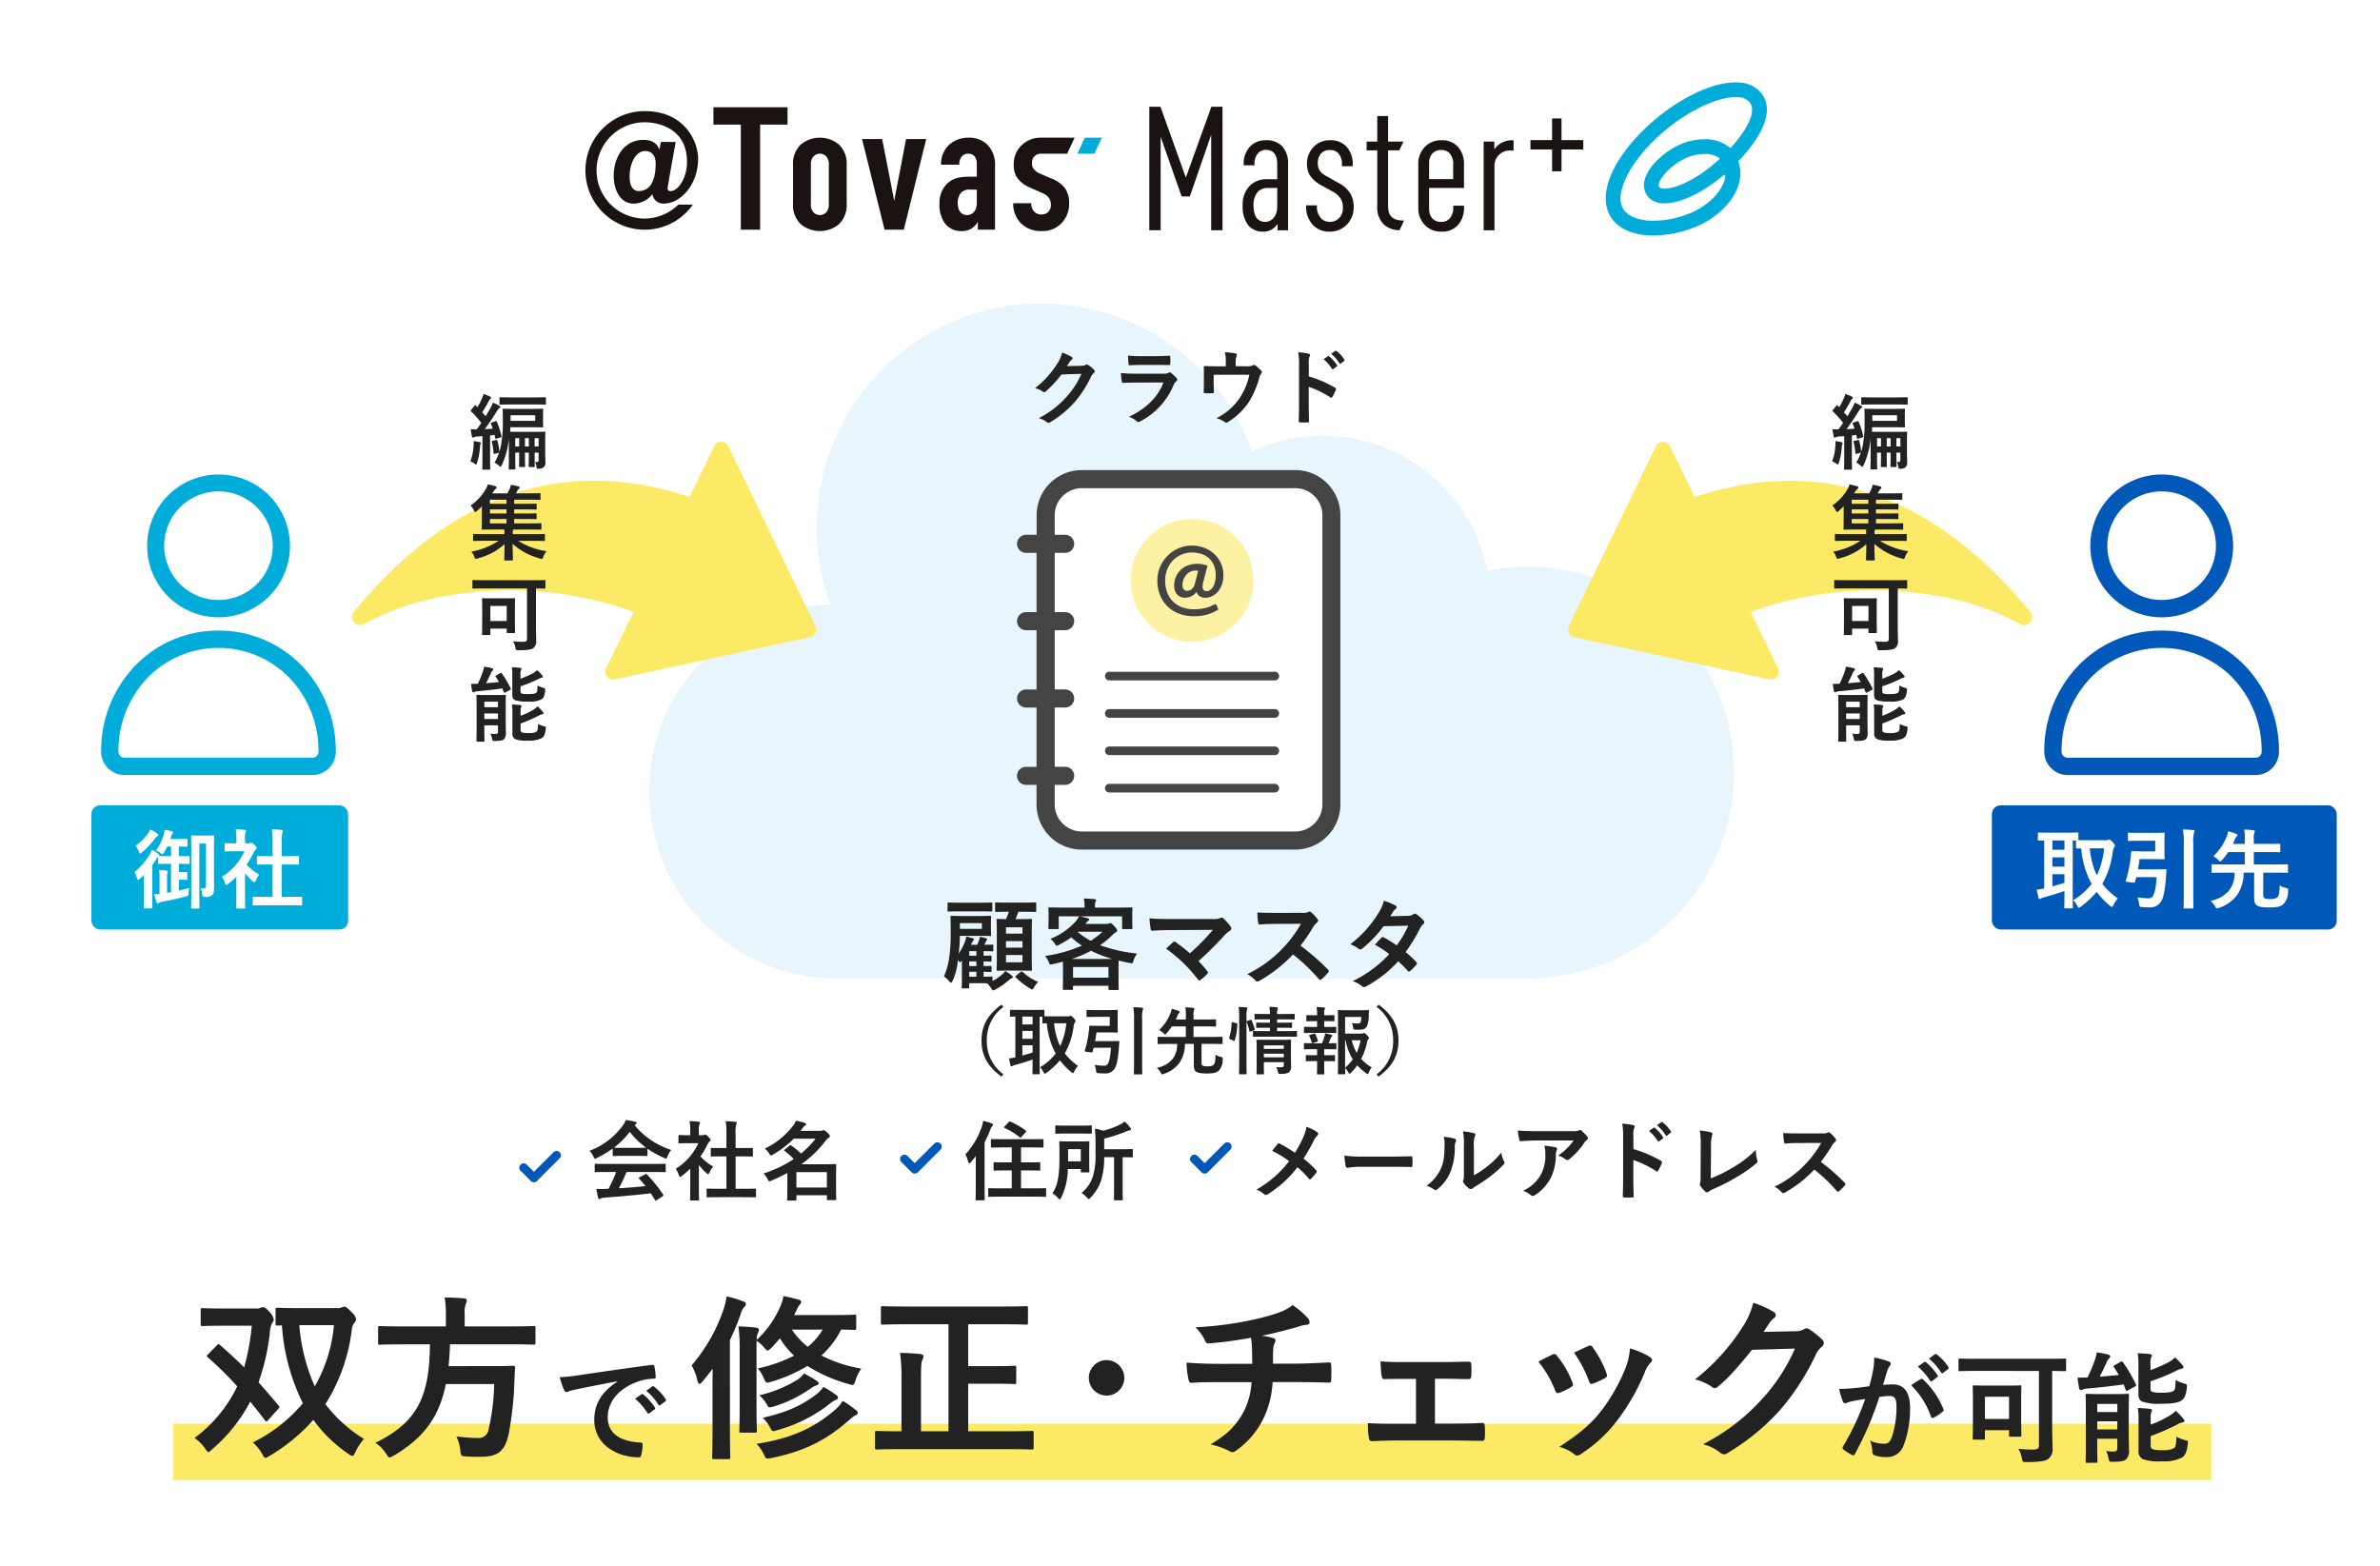 <svg xmlns="http://www.w3.org/2000/svg" width="550" height="362" viewBox="0 0 550 362">
  <g id="img-advance" transform="translate(-683 -9007)">
    <rect id="長方形_94078" data-name="長方形 94078" width="550" height="362" transform="translate(683 9007)" fill="#fff"/>
    <g id="ttl" transform="translate(-25.286 10.156)">
      <rect id="長方形_94089" data-name="長方形 94089" width="471" height="13" transform="translate(748.286 9325.844)" fill="#fcea66"/>
      <path id="パス_745959" data-name="パス 745959" d="M25.051-31.693c-3.485,0-4.633-.082-4.92-.082-.41,0-.451.041-.451.492v3.157c0,.41.041.451.451.451.123,0,.451,0,1.025-.041a47.16,47.16,0,0,0,4.838,18A35.661,35.661,0,0,1,14.432-.656a10.635,10.635,0,0,1,2.132,2.624c.369.656.533.943.779.943.2,0,.451-.164.943-.451A42.136,42.136,0,0,0,28.413-5.863a32.862,32.862,0,0,0,8.118,7.872,2.113,2.113,0,0,0,.861.451c.287,0,.451-.287.738-.9A13.831,13.831,0,0,1,40.1-1.476a32.513,32.513,0,0,1-8.9-8.036,41.4,41.4,0,0,0,6.109-17.3,2.993,2.993,0,0,1,.533-1.435,1.582,1.582,0,0,0,.451-.9,2.845,2.845,0,0,0-.9-1.476c-1.066-1.107-1.476-1.394-1.763-1.394a1.406,1.406,0,0,0-.656.164,2.109,2.109,0,0,1-1.025.164Zm8.118,3.936a34.379,34.379,0,0,1-4.428,14.145,42.8,42.8,0,0,1-3.567-14.145ZM4.1-21.033c-.41.369-.369.492-.082.7a80.566,80.566,0,0,1,6.806,6.724A32.067,32.067,0,0,1,.943-1.681,8.868,8.868,0,0,1,3.362.7c.41.574.574.861.82.861.164,0,.41-.2.82-.615a36.972,36.972,0,0,0,8.815-11.029c1.107,1.353,2.255,2.788,3.4,4.305.123.164.246.287.328.287.123,0,.246-.123.451-.369l2.255-2.5c.41-.41.41-.451.123-.82-1.6-1.927-3.116-3.69-4.633-5.371a50.8,50.8,0,0,0,2.583-11.111,7.336,7.336,0,0,1,.451-2.378c.164-.287.492-.656.492-1.025a3.3,3.3,0,0,0-.82-1.558c-.82-.984-1.312-1.271-1.64-1.271a1.042,1.042,0,0,0-.574.123,1.945,1.945,0,0,1-.943.164H7.462c-3.28,0-4.346-.082-4.592-.082-.451,0-.492.041-.492.451V-28c0,.41.041.451.492.451.246,0,1.312-.082,4.592-.082h6.724A54.036,54.036,0,0,1,12.423-18c-1.763-1.763-3.608-3.444-5.576-5.166-.369-.287-.451-.246-.779.123Zm51.25-2.3C55.268-10.865,52.193-5.207,42.763-.574a8.938,8.938,0,0,1,2.46,2.5c.369.615.533.9.82.9.205,0,.451-.164.984-.451C54-1.763,57.482-6.56,59.04-14.145H70.192A49.856,49.856,0,0,1,68.921-3.731,2.289,2.289,0,0,1,66.5-1.681a39.871,39.871,0,0,1-5.043-.369,9.079,9.079,0,0,1,.9,3.157c.164,1.312.164,1.394,1.312,1.476,1.353.082,2.5.082,3.239.082,4.1,0,5.7-1.189,6.6-5.084A75.316,75.316,0,0,0,74.866-14.6c.041-1.025.082-2.132.164-3.2,0-.451-.082-.574-.492-.574-.246,0-1.394.082-4.838.082H59.655c.164-1.558.287-3.239.328-5.043H74.169c3.69,0,4.92.082,5.166.082.369,0,.41-.041.41-.492V-27.06c0-.451-.041-.492-.41-.492-.246,0-1.476.082-5.166.082H63.386v-2.788a5.851,5.851,0,0,1,.246-2.378,2.509,2.509,0,0,0,.246-.861c0-.246-.246-.41-.656-.451-1.394-.123-2.993-.2-4.469-.2a20.436,20.436,0,0,1,.287,4.018v2.665H48.995c-3.649,0-4.879-.082-5.166-.082-.41,0-.451.041-.451.492v3.321c0,.451.041.492.451.492.287,0,1.517-.082,5.166-.082Z" transform="translate(752.286 9330.844)" fill="#222"/>
      <path id="パス_745960" data-name="パス 745960" d="M15.708-16.744c-3.388,2.212-5.376,4.9-5.376,8.876,0,5.824,5.4,8.652,10.332,8.652C21,.784,21.112.616,21.2.2A9.96,9.96,0,0,0,21.5-2.212c0-.308-.168-.42-.616-.42C16.016-2.94,13.44-4.9,13.44-8.512c0-3.36,2.38-6.636,7.14-8.26A12.493,12.493,0,0,1,24-17.388c.364,0,.532-.084.532-.42a16,16,0,0,0-.308-2.464c-.028-.2-.168-.364-.588-.308C16.408-19.628,10.248-18.7,6.8-18.2a38.627,38.627,0,0,1-4.452.476A19.512,19.512,0,0,0,3.388-14.7a.655.655,0,0,0,.532.42,1.635,1.635,0,0,0,.616-.224c.42-.14.7-.2,1.764-.448,3-.616,5.992-1.2,9.408-1.848Zm4.06,4A13.893,13.893,0,0,1,22.6-9.492a.292.292,0,0,0,.476.084l1.176-.868a.282.282,0,0,0,.084-.448,12.887,12.887,0,0,0-2.66-3c-.168-.14-.28-.168-.42-.056Zm2.576-1.848a13.246,13.246,0,0,1,2.8,3.22.287.287,0,0,0,.476.084l1.12-.868a.324.324,0,0,0,.084-.5,11.693,11.693,0,0,0-2.66-2.884c-.168-.14-.252-.168-.42-.056Z" transform="translate(835.286 9332.844)" fill="#222"/>
      <path id="パス_745961" data-name="パス 745961" d="M38.868-29.766c0-.369-.041-.41-.41-.41-.246,0-1.394.082-4.838.082h-9.1l.533-1.066a5.558,5.558,0,0,1,.779-1.353.918.918,0,0,0,.328-.615c0-.246-.2-.41-.492-.492-1.312-.369-2.337-.615-3.608-.861a11.266,11.266,0,0,1-.779,2.5,22.794,22.794,0,0,1-5.412,7.626,4.4,4.4,0,0,1,.205-1.435,3.03,3.03,0,0,0,.328-.9c0-.246-.328-.451-.7-.492a40.215,40.215,0,0,0-4.059-.287,36.718,36.718,0,0,1,.287,5.289V-9.02c0,3.608-.082,5.371-.082,5.617,0,.451.041.492.451.492h3.157c.41,0,.451-.041.451-.492,0-.246-.082-2.009-.082-5.617V-24.149a6.649,6.649,0,0,1,1.722,1.517c.41.492.615.738.861.738.2,0,.451-.246.9-.656.7-.738,1.353-1.476,1.927-2.173a18.272,18.272,0,0,0,3.28,4.018,35.464,35.464,0,0,1-8.4,2.952A7.862,7.862,0,0,1,17.507-15.5c.328.738.451,1.025.861,1.025a3.5,3.5,0,0,0,.861-.205,35.321,35.321,0,0,0,8.364-3.649A35.766,35.766,0,0,0,37.1-14.145a3.713,3.713,0,0,0,.9.2c.369,0,.451-.287.738-1.148a8.732,8.732,0,0,1,1.312-2.624,30.888,30.888,0,0,1-9.225-3.034,19.977,19.977,0,0,0,4.551-5.986c2.091.041,2.87.082,3.075.082.369,0,.41-.041.41-.492Zm-7.749,3.034a15.357,15.357,0,0,1-3.444,3.977,17.892,17.892,0,0,1-3.69-3.977ZM5.658-3.485c0,4.018-.082,5.986-.082,6.232,0,.41.041.451.451.451h3.28c.41,0,.451-.041.451-.451,0-.2-.082-2.214-.082-6.232V-24.313a54.089,54.089,0,0,0,2.46-5.9,4.314,4.314,0,0,1,.82-1.722c.287-.246.41-.41.41-.7,0-.328-.164-.451-.615-.615A23.717,23.717,0,0,0,8.9-34.4a13.864,13.864,0,0,1-.656,2.87A38.973,38.973,0,0,1,.82-18.45a11.726,11.726,0,0,1,1.353,3.526c.123.492.287.738.451.738.2,0,.41-.205.738-.574q1.23-1.476,2.337-2.952c-.041,1.845-.041,3.813-.041,5.33ZM15.826-.328a8.931,8.931,0,0,1,1.763,2.583c.287.615.41.82.779.82a6.128,6.128,0,0,0,.9-.123c8.692-1.8,13.366-4.756,18.2-8.979a7.511,7.511,0,0,1,1.312-.943c.287-.123.451-.287.451-.533,0-.2-.123-.369-.369-.574a23.147,23.147,0,0,0-3.116-2.173,8.88,8.88,0,0,1-1.476,1.8C29.766-4.469,24.6-1.681,15.826-.328Zm1.435-6.027a8.417,8.417,0,0,1,1.722,2.3c.287.533.41.779.738.779a3.638,3.638,0,0,0,.984-.246A33.838,33.838,0,0,0,32.8-9.635a4.826,4.826,0,0,1,1.476-.9.515.515,0,0,0,.369-.492c0-.2-.041-.328-.328-.533a24.056,24.056,0,0,0-3.034-1.927,8.1,8.1,0,0,1-1.517,1.64C26.527-9.43,23.329-7.708,17.261-6.355ZM26.814-16.6A6.419,6.419,0,0,1,25.3-15.17a28.645,28.645,0,0,1-8.815,3.608,9.169,9.169,0,0,1,1.681,2.05c.287.533.369.738.738.738a4.387,4.387,0,0,0,.943-.2,30.07,30.07,0,0,0,8.528-4.182,4.661,4.661,0,0,1,1.353-.7c.287-.082.451-.246.451-.451s-.082-.328-.328-.492A26.933,26.933,0,0,0,26.814-16.6ZM60.188-27.962V-3.239H53.833V-15.211c0-2.952.082-3.977.287-4.469a1.8,1.8,0,0,0,.287-.9c0-.246-.246-.451-.7-.492-1.435-.164-3.157-.246-4.715-.287a38.49,38.49,0,0,1,.328,6.232v11.89h-.615c-3.608,0-4.838-.082-5.084-.082-.369,0-.41.041-.41.451v3.4c0,.41.041.451.41.451C43.87.984,45.1.9,48.708.9H74.333c3.649,0,4.879.082,5.125.082.369,0,.41-.041.41-.451v-3.4c0-.41-.041-.451-.41-.451-.246,0-1.476.082-5.125.082H64.739V-14.227h5.7c3.526,0,4.756.082,5,.082.369,0,.41-.041.41-.451v-3.321c0-.41-.041-.451-.41-.451-.246,0-1.476.082-5,.082h-5.7v-9.676h7.954c3.813,0,5.166.082,5.412.082.41,0,.451-.041.451-.451v-3.362c0-.41-.041-.451-.451-.451-.246,0-1.6.082-5.412.082H50.43c-3.813,0-5.166-.082-5.412-.082-.41,0-.451.041-.451.451v3.362c0,.41.041.451.451.451.246,0,1.6-.082,5.412-.082ZM96.719-19.68a4.112,4.112,0,0,0-4.1,4.1,4.112,4.112,0,0,0,4.1,4.1,4.112,4.112,0,0,0,4.1-4.1A4.112,4.112,0,0,0,96.719-19.68Zm26.445.861c-2.009,0-5.043-.041-7.954-.287a18.127,18.127,0,0,0,.41,3.731c.123.656.246.984.779.943,2.009-.164,5.043-.164,6.519-.164h7.3a16.913,16.913,0,0,1-1.8,6.806c-1.681,3.075-3.567,5.166-7.667,7.585a16.9,16.9,0,0,1,4.346,1.558,1.557,1.557,0,0,0,.738.246,1.273,1.273,0,0,0,.7-.287,19.5,19.5,0,0,0,6.519-7.667A22.249,22.249,0,0,0,135.1-14.6h5.043c2.993,0,5.371.041,7.954.123.492,0,.492-.164.533-.738a29.155,29.155,0,0,0,0-3.28c-.041-.451-.041-.656-.451-.656-1.845.082-5.33.287-7.913.287h-5.084c0-1.394,0-2.337.041-3.239a3.951,3.951,0,0,1,.287-1.394,2.041,2.041,0,0,0,.246-.7.608.608,0,0,0-.533-.574,12.153,12.153,0,0,0-2.665-.533c2.419-.492,4.92-1.107,7.421-1.8.861-.2,1.722-.574,2.583-.7.656-.041,1.066-.123,1.066-.574a1.594,1.594,0,0,0-.533-1.148,19.932,19.932,0,0,0-3.362-2.87,11.748,11.748,0,0,1-3.526,1.845,50.955,50.955,0,0,1-6.765,1.763,77.481,77.481,0,0,1-12.177,1.517,11.121,11.121,0,0,1,2.091,2.829c.164.451.41.984,1.025.9a92.927,92.927,0,0,0,9.717-1.312c.123.82.164,1.353.205,1.886.041,1.189.082,2.829.082,4.141Zm49.446,3.444h2.255c1.681,0,3.731.082,5.33.082.615.041.779-.123.82-.779.041-.82.041-1.722,0-2.542-.041-.492-.164-.738-.656-.7-1.8,0-3.69.082-5.535.082h-9.1c-1.763,0-3.936,0-5.7-.164.082,1.476.123,2.583.246,3.28.082.615.287.861.656.82,1.886-.041,3.362-.041,5.043-.041h2.255V-4.961h-4.1c-2.624,0-4.633,0-7.011-.164a18.848,18.848,0,0,0,.205,3.321c.082.615.287.861.779.861,1.722-.082,3.567-.164,6.027-.164H177c1.886,0,4.305.082,6.437.082.492.041.656-.205.7-.738.041-.861.041-1.763,0-2.624-.041-.533-.205-.779-.574-.779-2.214.123-4.51.164-6.6.164H172.61Zm23.9-3.936a24.236,24.236,0,0,1,3.854,6.6c.205.574.451.779,1.025.574a17.019,17.019,0,0,0,2.624-1.271c.328-.2.492-.328.492-.574a2.773,2.773,0,0,0-.164-.615,21.956,21.956,0,0,0-3.526-6.068.735.735,0,0,0-1.066-.287C198.891-20.541,197.907-20.09,196.513-19.311Zm8.241-2.091a27.9,27.9,0,0,1,3.444,6.56c.205.574.369.779.82.615a16.933,16.933,0,0,0,2.829-1.271c.533-.287.615-.492.41-1.107a23.676,23.676,0,0,0-3.157-5.986.721.721,0,0,0-1.066-.328C207.337-22.632,206.394-22.181,204.754-21.4Zm12.915-.984a14.771,14.771,0,0,1-.943,4.346,42.454,42.454,0,0,1-5.535,9.881c-2.46,3.2-4.92,5.289-9.84,8.528a9.256,9.256,0,0,1,3.485,1.722.939.939,0,0,0,.656.287,1.78,1.78,0,0,0,.984-.451,32.833,32.833,0,0,0,8.446-7.913,50,50,0,0,0,6.191-10.906,5.649,5.649,0,0,1,1.23-2.091c.328-.287.451-.492.451-.738s-.205-.451-.533-.7A19.5,19.5,0,0,0,217.669-22.386ZM248.542-26.2c.492-.738.9-1.353,1.353-2.05a4.449,4.449,0,0,1,1.025-1.107.816.816,0,0,0,.451-.7.856.856,0,0,0-.41-.7,20.169,20.169,0,0,0-4.8-2.173,17.51,17.51,0,0,1-2.419,5.535,48.632,48.632,0,0,1-11.029,12.177,11.121,11.121,0,0,1,3.936,1.763.985.985,0,0,0,.615.246,1.274,1.274,0,0,0,.861-.451c2.337-1.927,4.387-4.264,7.749-8.4l9.922-.287A41.77,41.77,0,0,1,248.214-10.7,47.233,47.233,0,0,1,234.561-.246a10.791,10.791,0,0,1,3.9,1.886,1.445,1.445,0,0,0,.943.451,1.109,1.109,0,0,0,.656-.205A52.076,52.076,0,0,0,252.519-8.323a56.51,56.51,0,0,0,8.118-12.669,4.938,4.938,0,0,1,1.353-1.763,1.182,1.182,0,0,0,.492-.861,1.329,1.329,0,0,0-.533-.943,18.914,18.914,0,0,0-2.788-2.214,1.19,1.19,0,0,0-.656-.246.824.824,0,0,0-.533.164,3.8,3.8,0,0,1-2.05.492Z" transform="translate(867.286 9330.844)" fill="#222"/>
      <path id="パス_745962" data-name="パス 745962" d="M20.188-20.188a13.893,13.893,0,0,1,2.828,3.248.292.292,0,0,0,.476.084l1.176-.868a.282.282,0,0,0,.084-.448,12.887,12.887,0,0,0-2.66-3c-.168-.14-.28-.168-.42-.056Zm2.576-1.848a13.246,13.246,0,0,1,2.8,3.22.287.287,0,0,0,.476.084l1.12-.868a.324.324,0,0,0,.084-.5,11.693,11.693,0,0,0-2.66-2.884c-.168-.14-.252-.168-.42-.056ZM8.988-15.652c-1.092.168-2.128.308-3.3.42-1.232.112-2.464.2-3.7.2a25.582,25.582,0,0,0,.868,2.884.614.614,0,0,0,.9.364,8.228,8.228,0,0,1,1.54-.448c.756-.14,1.652-.308,2.744-.476A59.041,59.041,0,0,1,2.912-1.736a.521.521,0,0,0-.112.308.576.576,0,0,0,.224.42A12.733,12.733,0,0,0,4.956.224a.459.459,0,0,0,.728-.252,77.328,77.328,0,0,0,5.628-13.16,18.547,18.547,0,0,1,2.352-.2c1.232,0,1.6.616,1.6,2.576a21.625,21.625,0,0,1-1.092,6.972c-.448,1.148-.868,1.484-1.792,1.484a7.451,7.451,0,0,1-3.22-.728,8,8,0,0,1,.532,2.6.748.748,0,0,0,.5.784A7.42,7.42,0,0,0,13.1.728,4.008,4.008,0,0,0,16.884-1.9,23.856,23.856,0,0,0,18.4-10.668c0-3.584-1.4-5.4-4-5.4a21.4,21.4,0,0,0-2.24.112c.364-1.176.644-2.212,1.008-3.36a3.543,3.543,0,0,1,.56-1.064.583.583,0,0,0,.2-.42.59.59,0,0,0-.448-.56,20.493,20.493,0,0,0-3.36-.924,19.059,19.059,0,0,1-.28,3.108C9.632-18.228,9.436-17.248,8.988-15.652Zm9.66-.224A18.954,18.954,0,0,1,23.24-8.624c.084.336.364.364.644.224a11.427,11.427,0,0,0,2.1-1.4.4.4,0,0,0,.112-.56,18.739,18.739,0,0,0-4.648-6.8c-.2-.2-.336-.252-.532-.14A23.744,23.744,0,0,0,18.648-15.876Zm29.54-3.3V-2.044c0,.84-.364,1.036-1.372,1.036-1.036,0-2.352-.056-3.388-.168A6.67,6.67,0,0,1,44.24.98c.168.9.168.9,1.064.9,2.66,0,4.312-.168,5.04-.728a2.865,2.865,0,0,0,.98-2.6c0-1.148-.084-2.492-.084-5.46V-19.18c1.96.028,2.744.056,2.912.056.28,0,.308-.028.308-.308v-2.3c0-.28-.028-.308-.308-.308-.168,0-1.036.056-3.5.056H33.4c-2.464,0-3.332-.056-3.5-.056-.28,0-.308.028-.308.308v2.3c0,.28.028.308.308.308.168,0,1.036-.056,3.5-.056ZM35.392-3.3c.28,0,.308-.028.308-.308V-5.488h5.572v1.2c0,.28.028.308.336.308H43.82c.28,0,.308-.028.308-.308,0-.168-.056-.952-.056-5.04V-12.46c0-2.072.056-2.912.056-3.08,0-.28-.028-.308-.308-.308-.2,0-.924.056-3.136.056H36.316c-2.184,0-2.94-.056-3.136-.056-.28,0-.308.028-.308.308,0,.2.056,1.036.056,3.724v2.94c0,4.284-.056,5.068-.056,5.264,0,.28.028.308.308.308Zm.308-9.912h5.572v5.124H35.7ZM68.936-9.828c0-2.352.056-3.584.056-3.752,0-.28-.028-.308-.308-.308-.168,0-.868.056-2.94.056h-3.5c-2.072,0-2.772-.056-2.968-.056-.28,0-.308.028-.308.308,0,.2.056,1.232.056,3.5v8.4c0,2.268-.056,3.248-.056,3.444,0,.252.028.28.308.28H61.4c.28,0,.308-.028.308-.28,0-.168-.056-1.232-.056-3.444V-3.5H66.3v2.1c0,.616-.252.84-.924.84A11.045,11.045,0,0,1,63.7-.672,5.7,5.7,0,0,1,64.26.98c.168.84.168.84,1.036.84,2.1-.028,2.632-.224,3.08-.616a2.767,2.767,0,0,0,.616-2.212c0-.868-.056-2.38-.056-3.808ZM66.3-11.564v1.876H61.656v-1.876ZM61.656-5.656V-7.532H66.3v1.876ZM74-4.116a58.8,58.8,0,0,0,6.1-2.66,4.257,4.257,0,0,1,1.26-.5c.252-.028.448-.168.448-.336,0-.14-.084-.28-.28-.532A14.871,14.871,0,0,0,79.8-9.968a6.916,6.916,0,0,1-1.512,1.176A26.446,26.446,0,0,1,74-6.748V-8.092c0-1.092.028-1.26.14-1.484a1.079,1.079,0,0,0,.168-.5c0-.2-.168-.28-.476-.336-.924-.112-1.9-.168-2.8-.2A14.741,14.741,0,0,1,71.2-7.9V-.84a2.022,2.022,0,0,0,.98,2.044,11.517,11.517,0,0,0,4.424.5A9.252,9.252,0,0,0,81.256.84c.784-.56,1.12-1.372,1.316-3.108.084-.728.084-.756-.616-.924a8.175,8.175,0,0,1-2.016-.784c-.056,1.512-.056,2.156-.476,2.6a5.12,5.12,0,0,1-2.716.5,7.248,7.248,0,0,1-2.24-.2c-.42-.2-.5-.42-.5-.952Zm-.028-16.632a3.708,3.708,0,0,1,.14-1.54.976.976,0,0,0,.168-.476c0-.168-.168-.28-.476-.308-.924-.112-1.9-.168-2.8-.2a15.072,15.072,0,0,1,.168,2.744v6.636c0,1.036.308,1.568.952,1.82a12.112,12.112,0,0,0,4.284.476c2.3,0,3.892-.168,4.676-.728.784-.532,1.092-1.316,1.288-3,.028-.756.028-.756-.644-.952a8.742,8.742,0,0,1-1.96-.812c-.056,1.54-.056,2.1-.392,2.436-.336.364-1.316.5-2.8.5a8.006,8.006,0,0,1-2.128-.168c-.392-.14-.476-.336-.476-.84V-16.8a43.617,43.617,0,0,0,5.936-2.408,5.323,5.323,0,0,1,1.288-.5c.224-.056.392-.168.392-.336a.662.662,0,0,0-.252-.476,14.29,14.29,0,0,0-1.708-1.792,6.3,6.3,0,0,1-1.54,1.148,33.573,33.573,0,0,1-4.116,1.792Zm-8.26.224c-.308.14-.364.224-.2.476.392.588.756,1.176,1.12,1.792-1.4.168-2.884.28-4.4.392.56-1.064,1.176-2.38,1.624-3.36a2.233,2.233,0,0,1,.5-.812.7.7,0,0,0,.308-.5c0-.2-.14-.308-.448-.42a17.384,17.384,0,0,0-2.66-.5,11.051,11.051,0,0,1-.5,1.9,34.581,34.581,0,0,1-1.652,3.892c-.728.028-1.568.028-2.3.028.084.812.224,1.68.364,2.436.084.336.2.448.364.448a1.038,1.038,0,0,0,.42-.112,3.491,3.491,0,0,1,1.12-.252c2.828-.252,5.74-.56,8.372-.952l.5,1.232c.14.308.224.336.532.14l1.6-.868c.308-.168.336-.28.2-.56a35.614,35.614,0,0,0-2.94-5.012c-.168-.224-.28-.308-.588-.14Z" transform="translate(1131.286 9332.844)" fill="#222"/>
    </g>
    <path id="パス_745459" data-name="パス 745459" d="M203.157,60.846a47.545,47.545,0,0,0-9.419.941,38.846,38.846,0,0,0-54.4-27.618A51.85,51.85,0,0,0,41.857,69.558a43.223,43.223,0,0,0,1.3,86.423h160a47.568,47.568,0,0,0,0-95.136" transform="translate(833 9077.119)" fill="#e9f5fc"/>
    <g id="グループ_20118" data-name="グループ 20118" transform="translate(899 9211.805)">
      <path id="パス_745952" data-name="パス 745952" d="M-45.632-1.012c0-.23-.023-.253-.253-.253-.115,0-.6.046-1.817.046v-1.15c1.058.023,1.472.046,1.587.046.23,0,.253-.023.253-.23v-.92c0-.23-.023-.253-.253-.253-.115,0-.529.046-1.587.046V-4.761c1.058.023,1.472.046,1.587.046.23,0,.253-.023.253-.23v-.92c0-.23-.023-.253-.253-.253-.115,0-.529.046-1.587.046V-7.13h.253c1.265,0,1.61.046,1.748.046.23,0,.253-.023.253-.253V-8.4c0-.23-.023-.253-.253-.253-.138,0-.483.046-1.748.046h-.069l.345-.736a.718.718,0,0,1,.161-.276.354.354,0,0,0,.138-.253c0-.115-.069-.161-.23-.23a9.684,9.684,0,0,0-1.449-.345,4.445,4.445,0,0,1-.276,1.012A7.23,7.23,0,0,1-49.2-8.6h-1.426a4.77,4.77,0,0,1,.529-.966c.092-.115.161-.184.161-.3s-.069-.161-.253-.23a12.732,12.732,0,0,0-1.518-.414A5.742,5.742,0,0,1-52.1-9.062a14.378,14.378,0,0,1-1.357,2.507,34.916,34.916,0,0,0,.276-4.071v-.046h4.324c1.863,0,2.507.046,2.645.046.23,0,.253-.023.253-.253,0-.161-.046-.46-.046-1.38v-1.426c0-.92.046-1.219.046-1.357,0-.23-.023-.253-.253-.253-.138,0-.782.046-2.645.046H-52.44c-1.84,0-2.484-.046-2.645-.046-.23,0-.253.023-.253.253,0,.138.046,1.357.046,4.048a36.767,36.767,0,0,1-.3,4.922,16.733,16.733,0,0,1-1.265,4.784A5.283,5.283,0,0,1-55.637-.161c.184.207.3.322.391.322.115,0,.23-.138.368-.391a13.6,13.6,0,0,0,1.219-4.853,1.678,1.678,0,0,1,.207.253c.138.161.207.253.3.253.115,0,.23-.115.437-.368V-.6c0,1.311-.046,1.679-.046,1.817,0,.23.023.253.253.253h1.288c.184,0,.207-.046.207-.253V.276h2.668c.644,0,1.1,0,1.449.023a5.184,5.184,0,0,1,.92,1.1c.23.368.345.529.506.529A1.6,1.6,0,0,0-44.9,1.7,17.021,17.021,0,0,0-41.837-.437a2.008,2.008,0,0,1,.6-.414c.184-.069.276-.161.276-.3s-.069-.23-.253-.368A10.332,10.332,0,0,0-42.688-2.53a5.665,5.665,0,0,1-.69.759A11.652,11.652,0,0,1-45.632-.253Zm-2.461-11.27h-5.083v-1.334h5.083ZM-51.014-1.219v-1.15h1.656v1.15Zm0-2.461V-4.761h1.656V-3.68Zm0-2.392V-7.13h1.656v1.058Zm9.154-10.166c-.207.6-.391,1.127-.644,1.7-1.288,0-1.794-.046-1.909-.046-.253,0-.276.023-.276.253,0,.161.046.92.046,2.76v6.026c0,1.748-.046,2.53-.046,2.668,0,.253.023.276.276.276.138,0,.782-.046,2.645-.046h2.346c1.84,0,2.484.046,2.645.046.23,0,.253-.023.253-.276,0-.138-.046-.92-.046-2.668v-6.095c0-1.771.046-2.553.046-2.691,0-.23-.023-.253-.253-.253-.161,0-.805.046-2.645.046h-.9c.23-.529.437-1.058.667-1.7h.989c2.07,0,2.76.046,2.9.046.207,0,.23-.023.23-.253v-1.7c0-.23-.023-.253-.23-.253-.138,0-.828.046-2.9.046h-3.266c-2.047,0-2.737-.046-2.875-.046-.207,0-.23.023-.23.253v1.7c0,.23.023.253.23.253.138,0,.828-.046,2.875-.046Zm3.151,11.684h-3.818V-6.233h3.818Zm-3.818-3.381V-9.453h3.818v1.518Zm3.818-4.715v1.472h-3.818V-12.65Zm-9.982-3.68c1.955,0,2.622.046,2.76.046.23,0,.253-.023.253-.253v-1.587c0-.23-.023-.253-.253-.253-.138,0-.805.046-2.76.046h-4.324c-1.955,0-2.622-.046-2.76-.046-.23,0-.253.023-.253.253v1.587c0,.23.023.253.253.253.138,0,.805-.046,2.76-.046Zm8.556,14.812c-.253.207-.276.276-.115.46a16.865,16.865,0,0,0,3.243,2.53c.276.161.414.253.529.253.161,0,.23-.161.46-.529a6.054,6.054,0,0,1,.943-1.219,11.861,11.861,0,0,1-3.611-2.323c-.184-.138-.253-.138-.483.023ZM-21.965-17.2v-.345a2.746,2.746,0,0,1,.115-.943,1.075,1.075,0,0,0,.138-.437c0-.115-.115-.207-.368-.23-.782-.069-1.656-.115-2.461-.138a7.2,7.2,0,0,1,.161,1.725v.368h-5.06c-2.139,0-2.9-.046-3.036-.046-.23,0-.253.023-.253.253,0,.161.046.529.046,1.288v.759c0,1.955-.046,2.3-.046,2.461,0,.23.023.253.253.253h1.886c.23,0,.253-.023.253-.253V-15.18h4.692a6.305,6.305,0,0,1-.69,1.081,15.4,15.4,0,0,1-5.934,4.117,4.145,4.145,0,0,1,1.1,1.219c.161.253.23.368.368.368a1.953,1.953,0,0,0,.552-.23,21.591,21.591,0,0,0,2.806-1.7,21.987,21.987,0,0,0,2.461,1.909,32.4,32.4,0,0,1-8.51,2.392,5.158,5.158,0,0,1,.874,1.449c.253.6.253.6.966.437.805-.184,1.541-.368,2.277-.575,0,.322.023.851.023,1.633v1.564c0,2.346-.046,2.944-.046,3.059,0,.253.023.276.276.276h1.84c.23,0,.253-.023.253-.276V.874h8.188v.713c0,.23.023.253.253.253h1.863c.23,0,.253-.023.253-.253,0-.115-.046-.713-.046-3.105V-3.335c0-.851.023-1.357.046-1.633q1.173.31,2.484.552c.713.138.713.138.9-.437a5.532,5.532,0,0,1,.874-1.725A35.153,35.153,0,0,1-20.769-8.51a24.046,24.046,0,0,0,2.829-2.323,4.077,4.077,0,0,1,.8-.667c.23-.092.3-.207.3-.391,0-.23-.092-.391-.644-1.012-.575-.621-.782-.713-.92-.713a.987.987,0,0,0-.322.092,1.456,1.456,0,0,1-.575.092h-4.876l.184-.23a1.7,1.7,0,0,1,.437-.46c.161-.092.276-.184.276-.322s-.115-.207-.322-.276c-.575-.161-1.219-.345-1.863-.46h9.775v2.691c0,.23.023.253.253.253h1.886c.23,0,.253-.023.253-.253,0-.138-.046-.506-.046-2.461v-.943c0-.575.046-.966.046-1.1,0-.23-.023-.253-.253-.253-.138,0-.9.046-3.036.046Zm-5.06,13.731h8.188v2.461h-8.188ZM-27.3-5.336a27.4,27.4,0,0,0,4.439-1.886,27.4,27.4,0,0,0,4.945,1.886Zm1.4-6.279h5.681a19.84,19.84,0,0,1-2.714,2.093,17.35,17.35,0,0,1-3.013-2.047Zm21.551-2.944c-1.587,0-3.45,0-5.014-.161a21.188,21.188,0,0,0,.276,2.461c.046.276.115.414.414.414,1.242-.115,2.944-.161,4.278-.161l9.683-.046A51.554,51.554,0,0,1-.023-6.624,35.934,35.934,0,0,0-3.289-9.2a.692.692,0,0,0-.322-.161.485.485,0,0,0-.253.115c-.414.368-1.2,1.1-1.656,1.541A34.476,34.476,0,0,1,1.863-.552q.138.207.276.207a.613.613,0,0,0,.3-.115,16.907,16.907,0,0,0,1.5-1.357.553.553,0,0,0,.207-.368.52.52,0,0,0-.161-.345,24.509,24.509,0,0,0-2.024-2.3,82.229,82.229,0,0,0,6.187-6.164,6.841,6.841,0,0,1,1.1-.874.571.571,0,0,0,.3-.483.976.976,0,0,0-.184-.506A10.608,10.608,0,0,0,7.7-14.7a.567.567,0,0,0-.391-.184.685.685,0,0,0-.322.115,4.229,4.229,0,0,1-1.909.207Zm23.805-1.426c-1.5,0-2.645,0-3.887-.092a13.4,13.4,0,0,0,.207,2.392c.046.253.115.414.3.391,1.242-.092,2.438-.138,3.634-.138l5.934-.023a28.212,28.212,0,0,1-4.324,5.773,27.938,27.938,0,0,1-8.1,5.865,6.3,6.3,0,0,1,1.932,1.5.514.514,0,0,0,.391.207A1.456,1.456,0,0,0,16.077-.3a33.09,33.09,0,0,0,7.728-6.072,41.866,41.866,0,0,1,5.98,5.7.472.472,0,0,0,.322.184.4.4,0,0,0,.276-.138,12.324,12.324,0,0,0,1.541-1.564.569.569,0,0,0,.161-.345.523.523,0,0,0-.184-.322A54.078,54.078,0,0,0,25.53-8.418a36.3,36.3,0,0,0,2.944-4.3,4.212,4.212,0,0,1,.851-1.012.635.635,0,0,0,.3-.46.613.613,0,0,0-.115-.3,8.385,8.385,0,0,0-1.495-1.61.76.76,0,0,0-.391-.184.383.383,0,0,0-.253.092,3.378,3.378,0,0,1-1.587.207Zm26.818.782c.391-.6.529-.828.713-1.15a1.922,1.922,0,0,1,.483-.483.622.622,0,0,0,.276-.46.4.4,0,0,0-.253-.368A14.485,14.485,0,0,0,44.8-18.791a8.484,8.484,0,0,1-1.242,2.829A25.661,25.661,0,0,1,37.053-8.74a9.583,9.583,0,0,1,1.932,1.058.527.527,0,0,0,.368.161.825.825,0,0,0,.46-.207A27.774,27.774,0,0,0,44.735-12.9l5.7-.115a22.174,22.174,0,0,1-2.691,4.554,23.061,23.061,0,0,0-2.967-1.84.6.6,0,0,0-.23-.092.434.434,0,0,0-.3.161c-.529.483-1.012,1.081-1.518,1.633A19.227,19.227,0,0,1,46.046-6.44,27.89,27.89,0,0,1,37.582-.207,6.535,6.535,0,0,1,39.767.966a.69.69,0,0,0,.437.207,1.252,1.252,0,0,0,.575-.207,28.029,28.029,0,0,0,7.337-5.75,25.491,25.491,0,0,1,2.231,2.231.4.4,0,0,0,.253.138.478.478,0,0,0,.276-.115A14.138,14.138,0,0,0,52.3-3.979a.445.445,0,0,0,.138-.3A.454.454,0,0,0,52.3-4.6a20.447,20.447,0,0,0-2.484-2.323A35.9,35.9,0,0,0,53.2-12.489a2.885,2.885,0,0,1,.69-.874.589.589,0,0,0,.253-.437.562.562,0,0,0-.184-.414,7.451,7.451,0,0,0-1.564-1.4.792.792,0,0,0-.414-.184.673.673,0,0,0-.391.161,2.25,2.25,0,0,1-1.265.345Z" transform="translate(59 22.138)" fill="#222"/>
      <path id="パス_745953" data-name="パス 745953" d="M-43.571-14.773c-3.264,2.38-4.607,4.964-4.607,8.313s1.343,5.933,4.607,8.313l.442-.527A9.384,9.384,0,0,1-46.954-6.46a9.384,9.384,0,0,1,3.825-7.786Zm11.662,2.7c-.952,0-1.462,0-1.734-.017v-1.292c0-.187-.017-.2-.187-.2-.1,0-.612.034-2.108.034h-3.383c-1.479,0-1.989-.034-2.091-.034-.17,0-.187.017-.187.2v1.207c0,.17.017.187.187.187.068,0,.374-.017,1.054-.034V-2.6a9.339,9.339,0,0,1-1.462.255c.1.544.238,1.156.357,1.615.034.153.119.221.221.221a.438.438,0,0,0,.272-.119,1.573,1.573,0,0,1,.544-.2c1.1-.306,2.805-.816,4.046-1.258V-.663c0,1.156-.034,1.683-.034,1.8,0,.17.017.187.187.187H-34.9c.17,0,.187-.017.187-.187,0-.1-.034-.646-.034-1.8V-12h.646v1.36c0,.187.017.2.187.2.068,0,.306-.017.833-.017a17.538,17.538,0,0,0,2.04,6.97,12.484,12.484,0,0,1-3.638,3.2,3.274,3.274,0,0,1,.8,1.071c.136.272.2.408.34.408.085,0,.187-.068.374-.2a17.877,17.877,0,0,0,3.111-2.907A15.608,15.608,0,0,0-27.455.8c.187.153.306.238.391.238.119,0,.187-.119.306-.357a5.285,5.285,0,0,1,.884-1.309A13.5,13.5,0,0,1-28.934-3.5a17.1,17.1,0,0,0,2.04-6.222,2.194,2.194,0,0,1,.255-.867A.738.738,0,0,0-26.452-11c0-.136-.153-.357-.408-.646-.425-.425-.595-.544-.714-.544a.48.48,0,0,0-.255.068,1,1,0,0,1-.408.051Zm3.332,1.6a16.182,16.182,0,0,1-1.428,5.287A15.242,15.242,0,0,1-31.4-10.472Zm-7.8,6.766c-.748.238-1.581.493-2.363.7v-2.38h2.363ZM-38.743-10.2v-1.819h2.363V-10.2Zm0,3.315V-8.7h2.363v1.819Zm20.2-5.066v2.074H-21.42c-1.02,0-1.53-.034-1.632-.034-.17,0-.238.068-.238.238a8.848,8.848,0,0,1-.1,1.173,25.76,25.76,0,0,1-.935,4.386c-.051.17,0,.2.867.306.884.119.9.1.952-.085l.238-.918h4c-.17,2.652-.527,3.383-.765,3.774a.975.975,0,0,1-.952.374A14.148,14.148,0,0,1-22.049-.85a4.926,4.926,0,0,1,.34,1.343c.085.544.1.544.612.578.442.034.9.051,1.309.051A2.521,2.521,0,0,0-17.306-.17c.34-.629.68-1.921.884-4.743l.085-1.241c0-.187-.034-.221-.2-.221-.1,0-.51.034-1.8.034h-3.6c.136-.663.238-1.326.323-2.006h2.941c1.19,0,1.717.034,1.819.034.153,0,.17-.017.17-.187,0-.1-.034-.544-.034-1.547v-1.768c0-.986.034-1.445.034-1.547,0-.17-.017-.187-.17-.187-.1,0-.629.034-1.819.034h-3.111c-1.394,0-1.836-.034-1.938-.034-.17,0-.187.017-.187.187V-12.1c0,.17.017.187.187.187.1,0,.544-.034,1.938-.034Zm5.61,10.234c0,1.853-.034,2.771-.034,2.873,0,.17.017.187.187.187h1.564c.17,0,.187-.017.187-.187,0-.085-.034-1.037-.034-2.89v-9.639a7.657,7.657,0,0,1,.136-2.176.868.868,0,0,0,.1-.34c0-.085-.1-.153-.272-.17-.578-.068-1.343-.1-2.006-.119a13.824,13.824,0,0,1,.17,2.856ZM2.669-5.7h2.55c1.513,0,2.04.034,2.142.034.17,0,.17-.017.17-.187V-7.174c0-.153,0-.17-.17-.17-.1,0-.629.034-2.142.034H.816V-9.741H3.5c1.649,0,2.227.034,2.329.034.17,0,.187-.017.187-.187v-1.275c0-.187-.017-.2-.187-.2-.1,0-.68.034-2.329.034H.816v-1.037a2.906,2.906,0,0,1,.1-1.122.96.96,0,0,0,.1-.34c0-.1-.119-.17-.272-.187-.6-.068-1.173-.1-1.819-.136a8.946,8.946,0,0,1,.119,1.887v.935H-3.281c.153-.306.289-.646.442-.986a1.3,1.3,0,0,1,.306-.493.322.322,0,0,0,.153-.255c0-.1-.119-.187-.272-.255a10.969,10.969,0,0,0-1.581-.493,4.319,4.319,0,0,1-.408,1.343,10.619,10.619,0,0,1-2.5,3.57,4.345,4.345,0,0,1,1,.731c.187.187.289.289.374.289s.187-.1.357-.289A12.831,12.831,0,0,0-4.2-9.741H-.952V-7.31H-5.134c-1.53,0-2.04-.034-2.142-.034-.187,0-.2.017-.2.17v1.326c0,.17.017.187.2.187.1,0,.612-.034,2.142-.034h2.176a5.636,5.636,0,0,1-.986,3.383A6.138,6.138,0,0,1-7.667-.17a5.223,5.223,0,0,1,.9,1.105c.153.289.221.408.357.408a1.509,1.509,0,0,0,.391-.119A7.151,7.151,0,0,0-2.38-1.428,7.636,7.636,0,0,0-1.173-5.7H.884V-1.02C.884,0,1.02.374,1.292.629c.34.323,1.054.51,2.618.51C5.593,1.139,6.239.9,6.715.408a3.6,3.6,0,0,0,.833-2.567c.017-.425.017-.425-.408-.527A3.638,3.638,0,0,1,5.9-3.2c-.017,1.428-.153,2.023-.425,2.312-.238.238-.612.374-1.428.374-.68,0-1.088-.085-1.224-.238-.136-.136-.153-.272-.153-.833ZM23.324-4.488c0-1.258.034-1.887.034-1.989,0-.187-.017-.2-.187-.2-.119,0-.612.034-2.108.034H17.68c-1.5,0-2.006-.034-2.108-.034-.187,0-.2.017-.2.2,0,.1.034.646.034,1.836V-.663c0,1.207-.034,1.717-.034,1.8,0,.187.017.2.2.2H16.9c.187,0,.2-.017.2-.2,0-.085-.034-.646-.034-1.836v-.782h4.607V-.8c0,.34-.1.51-.595.51-.306,0-.765-.017-1.156-.051A3.94,3.94,0,0,1,20.315.714c.119.544.136.544.663.527,1.241-.034,1.649-.17,1.938-.425a1.789,1.789,0,0,0,.442-1.428c0-.527-.034-1.513-.034-2.363ZM17.068-2.6v-.833h4.607V-2.6Zm4.607-2.754v.8H17.068v-.8Zm.561-2.006c1.632,0,2.21.017,2.3.017.17,0,.187,0,.187-.187V-8.5c0-.17-.017-.187-.187-.187-.085,0-.663.034-2.3.034H20.128v-.782h1.156c1.513,0,2.023.034,2.125.034.17,0,.187-.017.187-.2v-.85c0-.17-.017-.187-.187-.187-.1,0-.612.034-2.125.034H20.128v-.765H21.76c1.581,0,2.125.034,2.227.034.187,0,.2-.017.2-.187v-.918c0-.187-.017-.2-.2-.2-.1,0-.646.034-2.227.034H20.128a3.7,3.7,0,0,1,.068-.935,1.681,1.681,0,0,0,.119-.442c0-.068-.085-.153-.272-.17-.578-.068-1.054-.1-1.683-.119.068.595.1,1.071.119,1.666H17.357c-1.6,0-2.142-.034-2.244-.034-.17,0-.187.017-.187.2v.918c0,.17.017.187.187.187.1,0,.646-.034,2.244-.034h1.122v.765h-.85c-1.53,0-2.023-.034-2.142-.034-.17,0-.187.017-.187.187v.85c0,.187.017.2.187.2.119,0,.612-.034,2.142-.034h.85v.782H17.051c-1.649,0-2.21-.034-2.312-.034-.17,0-.187.017-.187.187v.969c0,.187.017.187.187.187.1,0,.663-.017,2.312-.017ZM11.373-1.836c0,1.9-.034,2.873-.034,2.958,0,.187.017.2.187.2H12.9c.17,0,.187-.017.187-.2,0-.085-.034-1.054-.034-2.975V-11.73a6.745,6.745,0,0,1,.119-1.887.836.836,0,0,0,.085-.34c0-.085-.1-.153-.272-.17-.561-.068-1.105-.1-1.751-.119a15.616,15.616,0,0,1,.136,2.567Zm-1.479-8.84c-.238-.051-.272-.068-.272.1a14.118,14.118,0,0,1-.544,3.451c-.051.17-.034.255.187.34l.816.34c.187.085.221.1.272-.068a14.753,14.753,0,0,0,.578-3.723c.017-.187-.017-.221-.238-.272Zm3.383-.34c-.221.068-.238.1-.17.289a12.746,12.746,0,0,1,.629,2.057c.034.187.085.187.306.1l.714-.255c.221-.085.238-.119.187-.289a12.372,12.372,0,0,0-.7-2.023c-.068-.153-.119-.17-.306-.1ZM35.836-8.075v-3.842h3.757a3.912,3.912,0,0,1-.119,1.054c-.1.34-.272.442-.714.442a9.607,9.607,0,0,1-1.326-.1,6.17,6.17,0,0,1,.272,1.088c.068.408.085.408.476.442.306.017.612.017.9.017,1.054,0,1.53-.238,1.853-.9a7.162,7.162,0,0,0,.374-2.55c.017-.289.017-.544.051-.867.017-.17-.051-.221-.221-.221-.1,0-.561.034-1.921.034H36.482c-1.343,0-2.006-.034-2.108-.034-.187,0-.2.017-.2.187,0,.119.034,1.275.034,3.6V-2.4c0,2.312-.034,3.434-.034,3.553,0,.153.017.17.2.17h1.309c.17,0,.187-.017.187-.17,0-.068-.017-.51-.034-1.309a4.254,4.254,0,0,1,.731,1c.136.238.2.357.306.357.085,0,.17-.085.34-.238A14.881,14.881,0,0,0,38.658-.748,15.2,15.2,0,0,0,40.7,1.088c.17.119.272.187.34.187.1,0,.17-.119.289-.374A3.9,3.9,0,0,1,41.99-.255a11.3,11.3,0,0,1-2.431-1.972,15.678,15.678,0,0,0,1.377-3.927,1.2,1.2,0,0,1,.289-.646.41.41,0,0,0,.119-.289c0-.119-.068-.238-.476-.663-.408-.408-.544-.459-.646-.459a.443.443,0,0,0-.255.068.941.941,0,0,1-.476.068Zm0,1.53h.119a12.442,12.442,0,0,0,1.666,4.42A11.626,11.626,0,0,1,35.836-.2Zm3.6,0a13.57,13.57,0,0,1-.918,2.907,11.15,11.15,0,0,1-1.139-2.907ZM28.815-3.077c-1.326,0-1.768-.034-1.87-.034-.17,0-.187.017-.187.187V-1.87c0,.17.017.187.187.187.1,0,.544-.034,1.87-.034h.561V-.612c0,1.139-.034,1.666-.034,1.768,0,.17.017.187.187.187h1.326c.17,0,.187-.017.187-.187,0-.085-.034-.629-.034-1.768V-1.717h.459c1.326,0,1.751.034,1.853.034.17,0,.187-.017.187-.187V-2.924c0-.17-.017-.187-.187-.187-.1,0-.527.034-1.853.034h-.459V-4.471h.629c1.445,0,1.9.034,2.006.034.17,0,.187-.017.187-.2V-5.7c0-.17-.017-.187-.187-.187-.1,0-.51.034-1.632.034.221-.442.357-.765.544-1.241a.907.907,0,0,1,.221-.323.259.259,0,0,0,.119-.2c0-.085-.068-.136-.238-.187a12.5,12.5,0,0,0-1.428-.34,5.838,5.838,0,0,1-.17.8c-.153.493-.34,1-.544,1.5H28.509c-1.428,0-1.9-.034-1.989-.034-.17,0-.187.017-.187.187v1.054c0,.187.017.2.187.2.085,0,.561-.034,1.989-.034h.867v1.394Zm-.289-6.545c-1.428,0-1.9-.034-1.989-.034-.187,0-.2.017-.2.2V-8.4c0,.17.017.187.2.187.085,0,.561-.034,1.989-.034h3.06c1.462,0,1.921.034,2.023.034.17,0,.187-.017.187-.187V-9.452c0-.187-.017-.2-.187-.2-.1,0-.561.034-2.023.034h-.578v-1.343h.374c1.309,0,1.734.034,1.836.034.153,0,.17-.017.17-.187v-1.071c0-.153-.017-.17-.17-.17-.1,0-.527.034-1.836.034h-.374v-.459a1.868,1.868,0,0,1,.1-.85.655.655,0,0,0,.1-.306c0-.085-.085-.153-.272-.17a15.65,15.65,0,0,0-1.683-.119,10.814,10.814,0,0,1,.119,1.87v.034h-.459c-1.309,0-1.734-.034-1.836-.034-.17,0-.187.017-.187.17v1.071c0,.17.017.187.187.187.1,0,.527-.034,1.836-.034h.459v1.343Zm.85,3.434c.221-.068.221-.119.17-.289a8.618,8.618,0,0,0-.578-1.479c-.068-.136-.119-.17-.306-.119l-.935.289c-.2.068-.238.085-.153.272a9.95,9.95,0,0,1,.544,1.445c.034.119.1.187.187.187a.877.877,0,0,0,.187-.034Zm13.753-8.058A9.384,9.384,0,0,1,46.954-6.46a9.384,9.384,0,0,1-3.825,7.786l.442.527c3.264-2.38,4.607-4.964,4.607-8.313s-1.343-5.933-4.607-8.313Z" transform="translate(59 42.138)" fill="#222"/>
    </g>
    <g id="グループ_20119" data-name="グループ 20119" transform="translate(817.689 9026.037)">
      <g id="master_logo" transform="translate(0.3 0)">
        <g id="グループ_20116" data-name="グループ 20116" transform="translate(0 0)">
          <path id="パス_745409" data-name="パス 745409" d="M19.574,20.349c-.183.992-.588,3.378-.588,3.6,0,.294.147.588.7.588,1.8,0,3.746-3.158,3.783-6.464.183-8.483-7.345-9.439-9.769-9.439a11.128,11.128,0,1,0,0,22.256,11.287,11.287,0,0,0,7.786-3.232h3.342A13.545,13.545,0,0,1,13.7,33.46a13.7,13.7,0,1,1,0-27.4c9.328,0,12.34,7.124,12.34,11.017,0,5.729-3.819,10.357-8.042,10.357a2.549,2.549,0,0,1-2.5-2.057l-.074-.073a5.546,5.546,0,0,1-4.26,2.13c-3.342,0-4.628-3.563-4.628-6.391,0-4.26,2.351-8.336,6.868-8.336,1.836,0,3.011.624,3.636,2.13h.074l.33-1.653H20.86ZM10.21,21.3c0,1.616.551,3.232,2.093,3.232,1.983,0,3.929-1.359,3.929-6.427,0-1.726-.918-2.828-2.387-2.828-2.166,0-3.636,2.681-3.636,6.023" transform="translate(0.299 0.584)" fill="#1a1311"/>
          <path id="パス_745410" data-name="パス 745410" d="M37.565,9.261V33.545H33.112V9.261H26.778V5.248H43.9V9.261Z" transform="translate(3.103 0.499)" fill="#1a1311"/>
          <path id="パス_745411" data-name="パス 745411" d="M67.521,32.848h-4.45L57.864,11.9h4.65L65.3,26.172,68.039,11.9h4.65Z" transform="translate(6.358 1.196)" fill="#1a1311"/>
          <path id="パス_745412" data-name="パス 745412" d="M82.931,32.878v-1.79a5.3,5.3,0,0,1-1.272,1.392,3.873,3.873,0,0,1-2.385.715,4.667,4.667,0,0,1-3.933-1.748,7.265,7.265,0,0,1-1.272-4.69,6.071,6.071,0,0,1,1.945-4.688c1.035-.916,2.385-1.434,4.809-1.434h1.87v-2.9c0-1.55-.715-2.424-2.029-2.424a1.759,1.759,0,0,0-1.391.6,2.679,2.679,0,0,0-.634,1.949H74.426a6.105,6.105,0,0,1,1.79-4.53,6.5,6.5,0,0,1,4.411-1.709,6.063,6.063,0,0,1,4.453,1.547A6.6,6.6,0,0,1,86.9,18.093V32.878Zm-.236-9.262H81.3a2.887,2.887,0,0,0-2.187.637A3.521,3.521,0,0,0,78.28,26.6c0,1.867.758,2.9,2.188,2.9,1.272,0,2.226-1.075,2.226-2.784Z" transform="translate(8.055 1.166)" fill="#1a1311"/>
          <path id="パス_745413" data-name="パス 745413" d="M98.47,21.114,95.687,19.92a3.542,3.542,0,0,1-1.55-1.191,2.056,2.056,0,0,1-.318-1.233,2.046,2.046,0,0,1,2.146-2.184h5.99l1.723-3.7H95.966a6.339,6.339,0,0,0-4.53,1.748,6,6,0,0,0-1.829,4.492,5.272,5.272,0,0,0,.677,2.861,6.7,6.7,0,0,0,3.061,2.424l2.783,1.233a3.55,3.55,0,0,1,1.628,1.191,2.628,2.628,0,0,1,.436,1.55,2.261,2.261,0,0,1-.6,1.67,2.414,2.414,0,0,1-3.22-.04,2.713,2.713,0,0,1-.715-1.986H89.49a6.373,6.373,0,0,0,1.867,4.728,6.467,6.467,0,0,0,4.609,1.708,6.043,6.043,0,0,0,4.572-1.708,6.356,6.356,0,0,0,1.867-4.651,6.022,6.022,0,0,0-.874-3.417,6.7,6.7,0,0,0-3.061-2.3" transform="translate(9.67 1.166)" fill="#1a1311"/>
          <path id="パス_745414" data-name="パス 745414" d="M106.841,15.312h-3.935l1.723-3.7h3.935Z" transform="translate(11.074 1.166)" fill="#00acd9"/>
          <path id="パス_745415" data-name="パス 745415" d="M54.042,13.206a6.924,6.924,0,0,0-8.829,0,6.09,6.09,0,0,0-1.786,4.65v9.1a6.09,6.09,0,0,0,1.786,4.65,6.928,6.928,0,0,0,8.829,0,6.086,6.086,0,0,0,1.786-4.65v-9.1a6.086,6.086,0,0,0-1.786-4.65M51.1,28.865a2.027,2.027,0,0,1-2.945,0,2.611,2.611,0,0,1-.6-1.909v-9.1a2.611,2.611,0,0,1,.6-1.909,2.027,2.027,0,0,1,2.945,0,2.611,2.611,0,0,1,.6,1.909v9.1a2.611,2.611,0,0,1-.6,1.909" transform="translate(4.846 1.166)" fill="#1a1311"/>
          <path id="パス_745416" data-name="パス 745416" d="M126.4,21.511,120.539,5.142H117.96V33.693h2.619V12.085l4.814,13.692.033.093h1.9l4.927-14.249V33.693h2.619V5.142H132.3Z" transform="translate(12.651 0.488)" fill="#1a1311"/>
          <path id="パス_745417" data-name="パス 745417" d="M142.833,12.152a4.944,4.944,0,0,0-3.593,1.391,5.724,5.724,0,0,0-1.509,4.268v.138h2.5V17.81a3.569,3.569,0,0,1,.873-2.722,2.365,2.365,0,0,1,1.729-.714c1.753,0,2.642,1.115,2.642,3.315v3.477H143.31a5.508,5.508,0,0,0-4.064,1.386,6.054,6.054,0,0,0-1.753,4.669,6.95,6.95,0,0,0,1.349,4.663,4.419,4.419,0,0,0,3.316,1.393,3.821,3.821,0,0,0,2.508-.823,4.507,4.507,0,0,0,.889-.957V32.96h2.42V17.771a5.779,5.779,0,0,0-1.428-4.305,4.982,4.982,0,0,0-3.714-1.314m2.642,11.038V27.5c0,2.07-1.151,3.516-2.8,3.516-2.216,0-2.681-2.085-2.681-3.833a4.563,4.563,0,0,1,1.028-3.156,3.168,3.168,0,0,1,2.368-.836Z" transform="translate(14.696 1.222)" fill="#1a1311"/>
          <path id="パス_745418" data-name="パス 745418" d="M158.155,21.98l-2.5-1.431a4.509,4.509,0,0,1-1.815-1.459,3.314,3.314,0,0,1-.378-1.677,3.226,3.226,0,0,1,.833-2.285,2.725,2.725,0,0,1,2.007-.715,2.468,2.468,0,0,1,1.886.751,3.682,3.682,0,0,1,.836,2.844v.138h2.5v-.138a6,6,0,0,0-1.51-4.465,4.974,4.974,0,0,0-3.712-1.391,5.113,5.113,0,0,0-3.712,1.43,5.5,5.5,0,0,0-1.628,3.911,5.349,5.349,0,0,0,.573,2.61,7.3,7.3,0,0,0,2.676,2.435l2.542,1.392a5.137,5.137,0,0,1,1.974,1.7,3.824,3.824,0,0,1,.535,2.111,3.3,3.3,0,0,1-.873,2.4,2.965,2.965,0,0,1-2.206.874,2.671,2.671,0,0,1-1.928-.793,3.774,3.774,0,0,1-.992-2.881V27.2h-2.5v.138a6.1,6.1,0,0,0,1.629,4.465,5.15,5.15,0,0,0,3.79,1.47,5.462,5.462,0,0,0,3.95-1.589h0a5.72,5.72,0,0,0,1.628-4.029,6.257,6.257,0,0,0-.814-3.25,7.006,7.006,0,0,0-2.789-2.429" transform="translate(16.085 1.222)" fill="#1a1311"/>
          <path id="パス_745419" data-name="パス 745419" d="M168.378,27.952V15.024h2.591L171.912,13h-3.534V7.082h-2.5V13h-2.462v2.024h2.462V27.952a5.423,5.423,0,0,0,1.553,4.231,5.347,5.347,0,0,0,3.5,1.281l.093.006,1.045-2.241h-.218c-2.371,0-3.475-1.042-3.475-3.277" transform="translate(17.411 0.691)" fill="#1a1311"/>
          <path id="パス_745420" data-name="パス 745420" d="M191.128,13.377a5.094,5.094,0,0,0-.764.867V12.469H187.9V32.96h2.5V18.325a3.519,3.519,0,0,1,3.794-3.792h.614V12.152h-.138a5.075,5.075,0,0,0-3.545,1.225" transform="translate(19.975 1.222)" fill="#1a1311"/>
          <path id="パス_745421" data-name="パス 745421" d="M204.862,12.593v-5h-2.171v5h-5.005v2.172h5.005v5.041h2.171V14.765H209.9V12.593Z" transform="translate(20.999 0.744)" fill="#1a1311"/>
          <path id="パス_745422" data-name="パス 745422" d="M183.275,13.542a4.974,4.974,0,0,0-3.712-1.391,5.114,5.114,0,0,0-3.712,1.431,5.5,5.5,0,0,0-1.629,3.91V27.936a5.506,5.506,0,0,0,1.629,3.911,5.113,5.113,0,0,0,3.712,1.429,4.977,4.977,0,0,0,3.712-1.39,6.006,6.006,0,0,0,1.51-4.466v-.138h-2.5v.138a3.685,3.685,0,0,1-.836,2.845,2.472,2.472,0,0,1-1.886.75,2.727,2.727,0,0,1-2.011-.717,3.227,3.227,0,0,1-.83-2.282V23.189h8.063V17.87h0a5.92,5.92,0,0,0-1.509-4.328m-6.552,3.871a3.228,3.228,0,0,1,.833-2.286,2.726,2.726,0,0,1,2.007-.714,2.469,2.469,0,0,1,1.886.751,3.679,3.679,0,0,1,.836,2.844v3.119h-5.562Z" transform="translate(18.542 1.222)" fill="#1a1311"/>
          <path id="パス_745423" data-name="パス 745423" d="M224.422,35.432c-.446,0-.887-.014-1.315-.044-4.455-.3-7.65-2.144-9-5.189-2.154-4.864.974-12.242,8.165-19.255,6.685-6.519,15.2-10.9,21.182-10.9.339,0,.667.013.985.043A6.78,6.78,0,0,1,249.575,2.8c3.429,4.854-1.917,11.717-5.408,15.376a.249.249,0,0,0-.056.251,8.4,8.4,0,0,1,.179,4.683c-.964,4.079-4.826,8.093-9.839,10.229a26.593,26.593,0,0,1-10.03,2.089M243.405,3.458c-4.963,0-12.847,4.177-18.746,9.931-5.864,5.717-8.917,12.061-7.427,15.426.9,2.037,3.541,3.206,7.241,3.206a22.9,22.9,0,0,0,8.639-1.823c3.986-1.7,7.141-4.861,7.855-7.872a5.856,5.856,0,0,0,.112-.631.249.249,0,0,0-.247-.278.253.253,0,0,0-.161.06c-.223.191-.445.376-.663.55-4.6,3.737-9.456,5.968-13,5.968a6.008,6.008,0,0,1-2.007-.31,3.949,3.949,0,0,1-2.644-2.992c-.767-3.637,3.612-8.135,8.109-10.217a13.849,13.849,0,0,1,5.78-1.278,8.513,8.513,0,0,1,5.8,1.886.248.248,0,0,0,.17.067h.01a.248.248,0,0,0,.175-.082c4.1-4.532,5.738-8.38,4.385-10.292a3.4,3.4,0,0,0-2.657-1.287c-.233-.023-.474-.032-.723-.032M236.2,16.6a10.324,10.324,0,0,0-4.3.979,14.7,14.7,0,0,0-4.792,3.545c-1.281,1.478-1.489,2.5-1.411,2.869a.654.654,0,0,0,.444.475,2.752,2.752,0,0,0,.9.125c2.027,0,6.075-1.364,10.81-5.211.59-.479,1.182-.99,1.762-1.518a.248.248,0,0,0,.082-.191.25.25,0,0,0-.092-.187,5.627,5.627,0,0,0-3.4-.886" transform="translate(22.649 -0.046)" fill="#00acd9"/>
          <rect id="長方形_94088" data-name="長方形 94088" width="274.805" height="35.65" transform="translate(0 0.418)" fill="rgba(255,255,255,0)"/>
        </g>
      </g>
    </g>
    <g id="グループ_20117" data-name="グループ 20117" transform="translate(918.029 9115.637)">
      <g id="contact-book" transform="translate(0 0)">
        <rect id="長方形_94084" data-name="長方形 94084" width="65.883" height="82.824" rx="4" transform="translate(7.045 2.949)" fill="#fff"/>
        <path id="パス_745440" data-name="パス 745440" d="M64.224,0H14.885A10.444,10.444,0,0,0,4.446,10.44v4.51H2.006a2.088,2.088,0,1,0,0,4.176H4.424v13.7H2.006a2.088,2.088,0,1,0,0,4.176H4.424V50.7H2.006a2.088,2.088,0,1,0,0,4.176H4.424v13.7H2.006a2.088,2.088,0,0,0,0,4.176H4.424v4.51a10.445,10.445,0,0,0,10.44,10.44H64.2a10.444,10.444,0,0,0,10.44-10.44V10.44A10.425,10.425,0,0,0,64.224,0Zm6.264,77.255a6.283,6.283,0,0,1-6.264,6.264H14.885a6.282,6.282,0,0,1-6.264-6.264v-4.51H11.04a2.088,2.088,0,1,0,0-4.176H8.622v-13.7H11.04a2.088,2.088,0,1,0,0-4.176H8.622V37H11.04a2.088,2.088,0,1,0,0-4.176H8.622v-13.7H11.04a2.088,2.088,0,1,0,0-4.176H8.622V10.44a6.282,6.282,0,0,1,6.264-6.264H64.224a6.283,6.283,0,0,1,6.264,6.264Zm0,0" transform="translate(0.082)" fill="#444"/>
      </g>
      <g id="グループ_20114" data-name="グループ 20114" transform="translate(26.26 11.281)">
        <ellipse id="楕円形_44" data-name="楕円形 44" cx="14.186" cy="14.186" rx="14.186" ry="14.186" fill="#fdf2a3"/>
        <path id="パス_745460" data-name="パス 745460" d="M10.527-10.75a3.6,3.6,0,0,0-.664-.06,2.573,2.573,0,0,0-1.167.272,2.991,2.991,0,0,0-.941.734,3.614,3.614,0,0,0-.629,1.061A3.416,3.416,0,0,0,6.9-7.5a1.6,1.6,0,0,0,.277,1,.962.962,0,0,0,.81.357,1.82,1.82,0,0,0,.528-.08,1.41,1.41,0,0,0,.508-.287,2.136,2.136,0,0,0,.443-.548,3.3,3.3,0,0,0,.332-.855ZM11.7-8.175a4.312,4.312,0,0,0-.156,1.051,1.471,1.471,0,0,0,.126.644.661.661,0,0,0,.342.327,1.319,1.319,0,0,0,.5.091,1.362,1.362,0,0,0,.8-.267,2.341,2.341,0,0,0,.659-.749,4.375,4.375,0,0,0,.448-1.147,5.965,5.965,0,0,0,.166-1.448,6.049,6.049,0,0,0-.407-2.3,4.538,4.538,0,0,0-1.142-1.665A4.817,4.817,0,0,0,11.3-14.648a6.978,6.978,0,0,0-2.218-.337,6,6,0,0,0-2.454.5,6.1,6.1,0,0,0-1.956,1.363,6.247,6.247,0,0,0-1.3,2.042A6.8,6.8,0,0,0,2.9-8.547a7.613,7.613,0,0,0,.513,2.9A5.875,5.875,0,0,0,4.824-3.553,5.856,5.856,0,0,0,6.931-2.29a7.909,7.909,0,0,0,2.62.422A11.532,11.532,0,0,0,11-1.953a9.939,9.939,0,0,0,1.237-.231,8.393,8.393,0,0,0,1.026-.332,6.317,6.317,0,0,0,.825-.4A.587.587,0,0,1,14.551-3a.453.453,0,0,1,.292.3l.342.9A9.659,9.659,0,0,1,12.74-.691a10.788,10.788,0,0,1-3.189.433,9.635,9.635,0,0,1-3.37-.573A7.773,7.773,0,0,1,3.5-2.476a7.5,7.5,0,0,1-1.77-2.61,8.951,8.951,0,0,1-.639-3.46,7.928,7.928,0,0,1,.277-2.092,8.019,8.019,0,0,1,.79-1.906A8.226,8.226,0,0,1,3.4-14.18,7.984,7.984,0,0,1,5-15.457a7.965,7.965,0,0,1,1.916-.83,7.763,7.763,0,0,1,2.158-.3,7.952,7.952,0,0,1,2.741.478,7.212,7.212,0,0,1,2.324,1.368,6.6,6.6,0,0,1,1.614,2.173,6.711,6.711,0,0,1,.6,2.892,6.277,6.277,0,0,1-.317,2.017,5.143,5.143,0,0,1-.885,1.635,4.218,4.218,0,0,1-1.338,1.091,3.6,3.6,0,0,1-1.675.4,2.327,2.327,0,0,1-1.227-.322,1.679,1.679,0,0,1-.734-1.036A3.686,3.686,0,0,1,8.928-4.855a3.341,3.341,0,0,1-1.438.312,2.552,2.552,0,0,1-1.1-.221A2.232,2.232,0,0,1,5.6-5.373a2.581,2.581,0,0,1-.473-.915,4.053,4.053,0,0,1-.156-1.152A4.816,4.816,0,0,1,5.121-8.6a4.945,4.945,0,0,1,.438-1.137,4.981,4.981,0,0,1,.729-1.026A4.655,4.655,0,0,1,7.313-11.6a5.279,5.279,0,0,1,1.328-.563,6.034,6.034,0,0,1,1.625-.206,6.373,6.373,0,0,1,1.338.121,5.814,5.814,0,0,1,1.066.342Z" transform="translate(5.076 22.752)" fill="#444"/>
      </g>
      <path id="線_4191" data-name="線 4191" d="M38.24,1H0A1,1,0,0,1-1,0,1,1,0,0,1,0-1H38.24a1,1,0,0,1,1,1A1,1,0,0,1,38.24,1Z" transform="translate(21.326 47.604)" fill="#444"/>
      <path id="線_4192" data-name="線 4192" d="M38.24,1H0A1,1,0,0,1-1,0,1,1,0,0,1,0-1H38.24a1,1,0,0,1,1,1A1,1,0,0,1,38.24,1Z" transform="translate(21.326 56.239)" fill="#444"/>
      <path id="線_4193" data-name="線 4193" d="M38.24,1H0A1,1,0,0,1-1,0,1,1,0,0,1,0-1H38.24a1,1,0,0,1,1,1A1,1,0,0,1,38.24,1Z" transform="translate(21.326 64.874)" fill="#444"/>
      <path id="線_4194" data-name="線 4194" d="M38.24,1H0A1,1,0,0,1-1,0,1,1,0,0,1,0-1H38.24a1,1,0,0,1,1,1A1,1,0,0,1,38.24,1Z" transform="translate(21.326 73.509)" fill="#444"/>
    </g>
    <g id="Flat_Gradient" data-name="Flat Gradient" transform="matrix(-0.899, -0.438, 0.438, -0.899, 851.887, 9193.407)">
      <path id="パス_745331" data-name="パス 745331" d="M98.01,2.323C89.824,36.608,70.3,56.065,39.93,60.148V73.2a1.815,1.815,0,0,1-2.94,1.416L.691,46.082a1.815,1.815,0,0,1,0-2.85L36.99,14.7a1.815,1.815,0,0,1,2.94,1.416v14.52A84.923,84.923,0,0,0,81.348,14.3,60.965,60.965,0,0,0,94.67.835,1.815,1.815,0,0,1,96.195,0,1.978,1.978,0,0,1,96.9.145,1.815,1.815,0,0,1,98.01,2.323Z" transform="translate(0 0)" fill="#fcea66"/>
    </g>
    <g id="グループ_20190" data-name="グループ 20190" transform="translate(704.122 9118.563)">
      <rect id="長方形_94115" data-name="長方形 94115" width="59.335" height="28.687" rx="2" transform="translate(0 74.555)" fill="#00acd9"/>
      <g id="グループ_20112" data-name="グループ 20112" transform="translate(4.25 0)">
        <path id="パス_745455" data-name="パス 745455" d="M203.841,168.72h0a16.5,16.5,0,1,1,6.443-1.3A16.461,16.461,0,0,1,203.839,168.72Zm0-29.1a12.548,12.548,0,1,0,8.872,3.675A12.466,12.466,0,0,0,203.841,139.625Z" transform="translate(-178.725 -137.625)" fill="#00acd9"/>
        <path id="パス_745456" data-name="パス 745456" d="M182.28,277a26.567,26.567,0,0,1,19.275,8.137,28.35,28.35,0,0,1,7.839,19.858V305a5.407,5.407,0,0,1-5.379,5.379H160.543A5.407,5.407,0,0,1,155.164,305v-.006A28.35,28.35,0,0,1,163,285.137,26.569,26.569,0,0,1,182.28,277Zm23.115,27.992a24.373,24.373,0,0,0-6.716-17.075,22.9,22.9,0,0,0-32.8,0,24.372,24.372,0,0,0-6.716,17.075,1.4,1.4,0,0,0,1.388,1.388h43.455A1.4,1.4,0,0,0,205.395,304.992Z" transform="translate(-157.164 -242.835)" fill="#00acd9"/>
      </g>
      <path id="パス_745954" data-name="パス 745954" d="M-17.44-1.14c0,1.6-.04,2.36-.04,2.48,0,.2.02.22.2.22h1.6c.2,0,.22-.02.22-.22,0-.12-.04-.88-.04-2.48V-8.4c.32-.44.6-.9.86-1.34a2.35,2.35,0,0,1,.5-.64v1.44c0,.22.02.24.24.24.12,0,.58-.04,2.14-.04h.6V-2.2c-.32.06-.62.1-.92.14v-3.5A3.477,3.477,0,0,1-12-6.68.664.664,0,0,0-11.9-7c0-.1-.12-.16-.3-.18-.48-.06-1.18-.1-1.72-.12a10.721,10.721,0,0,1,.1,1.74v3.74c-.42.04-.8.06-1.24.06A19,19,0,0,0-14.5.14c.06.16.14.26.26.26a.515.515,0,0,0,.32-.14,1.748,1.748,0,0,1,.68-.24C-11.4-.3-9.82-.64-7.74-1.2c.58-.16.58-.16.64-.82a5.421,5.421,0,0,1,.18-1.14c-.86.22-1.66.42-2.44.6v-2.5h.92c.6,0,.72.04.84.04.18,0,.2-.02.2-.22v-1.4c0-.2-.02-.22-.2-.22-.12,0-.24.04-.84.04h-.92V-8.74h.12c1.56,0,2.04.04,2.16.04.2,0,.22-.02.22-.24v-1.4c0-.18-.02-.2-.22-.2-.12,0-.6.02-2.16.02h-.12v-2.22c1.22.02,1.68.04,1.8.04.2,0,.22-.02.22-.22v-1.4c0-.18-.02-.2-.22-.2-.12,0-.62.04-2.14.04h-1.6l.14-.44a1.822,1.822,0,0,1,.28-.72c.12-.12.2-.2.2-.34s-.12-.22-.34-.28a11.826,11.826,0,0,0-1.64-.34,5.432,5.432,0,0,1-.2,1.16,10.506,10.506,0,0,1-1.8,3.6,3.979,3.979,0,0,1,1.06.58c.22.2.34.3.44.3.12,0,.2-.12.38-.4A10.551,10.551,0,0,0-12-12.74h.84v2.22h-.6c-1.56,0-2.02-.02-2.16-.02a.244.244,0,0,0,.06-.18c0-.14-.1-.24-.28-.38a11.515,11.515,0,0,0-1.42-.92,5.746,5.746,0,0,1-.5,1.06,15.356,15.356,0,0,1-3.54,4.1,4.862,4.862,0,0,1,.56,1.42c.08.28.14.4.26.4a.92.92,0,0,0,.42-.24c.34-.28.66-.58.96-.88-.02.7-.04,1.5-.04,2.08Zm16.2-10.68c0-2.08.04-3.14.04-3.26,0-.2-.02-.22-.22-.22-.1,0-.48.04-1.64.04H-4.64c-1.16,0-1.52-.04-1.66-.04-.2,0-.22.02-.22.22,0,.14.04,1.4.04,3.98v8.54c0,2.58-.04,3.82-.04,3.94,0,.2.02.22.22.22h1.5c.2,0,.22-.02.22-.22,0-.1-.04-1.22-.04-3.44V-13.42h1.54v9.74c0,.46-.14.58-.44.58a4.941,4.941,0,0,1-.82-.06,5.2,5.2,0,0,1,.4,1.46c.08.6.08.62.7.62A2.109,2.109,0,0,0-1.6-1.56c.36-.38.38-.94.38-1.84,0-.7-.02-1.7-.02-2.74ZM-16-16.68a4.368,4.368,0,0,1-.5.94,11.44,11.44,0,0,1-2.84,2.8,5.682,5.682,0,0,1,.74,1.36c.12.32.18.44.3.44.1,0,.22-.08.42-.24a18.362,18.362,0,0,0,2.98-3.18,1.759,1.759,0,0,1,.6-.58.292.292,0,0,0,.2-.28c0-.14-.1-.22-.28-.36A8.566,8.566,0,0,0-16-16.68ZM16.24.84c1.9,0,2.54.04,2.66.04.22,0,.24-.02.24-.22V-.92c0-.2-.02-.22-.24-.22-.12,0-.76.04-2.66.04H14.42V-8.58h1.26c1.78,0,2.4.02,2.52.02.2,0,.22,0,.22-.2v-1.58c0-.2-.02-.2-.22-.2-.12,0-.74.02-2.52.02H14.42v-3.24a6.531,6.531,0,0,1,.16-2.2.812.812,0,0,0,.1-.42c0-.1-.14-.18-.32-.2-.7-.08-1.46-.12-2.22-.14a18.1,18.1,0,0,1,.16,3.02v3.18h-.9c-1.78,0-2.4-.02-2.52-.02-.18,0-.2,0-.2.2v1.58c0,.2.02.2.2.2.12,0,.74-.02,2.52-.02h.9V-1.1H10.62c-1.9,0-2.56-.04-2.68-.04-.2,0-.22.02-.22.22V.66c0,.2.02.22.22.22.12,0,.78-.04,2.68-.04ZM3.94-.98C3.94.5,3.9,1.26,3.9,1.38c0,.2.02.22.24.22h1.6c.22,0,.24-.02.24-.22,0-.1-.04-.88-.04-2.36V-6.6A14.929,14.929,0,0,0,7.66-4.74c.18.16.3.24.4.24.14,0,.24-.14.38-.44a4.8,4.8,0,0,1,.8-1.3A11.4,11.4,0,0,1,6.3-8.58,20.214,20.214,0,0,0,8-11.5a2.028,2.028,0,0,1,.46-.58.389.389,0,0,0,.2-.32c0-.14-.16-.34-.54-.72-.42-.4-.62-.52-.74-.52a.593.593,0,0,0-.22.08.672.672,0,0,1-.38.08H5.94v-.9a4.241,4.241,0,0,1,.12-1.6.938.938,0,0,0,.12-.42c0-.08-.12-.18-.32-.2-.72-.08-1.32-.12-2.08-.14a12.326,12.326,0,0,1,.16,2.44v.82H3.56c-1.52,0-2-.04-2.12-.04-.2,0-.22.02-.22.22v1.48c0,.2.02.22.22.22.12,0,.6-.04,2.12-.04H5.82A13.813,13.813,0,0,1,.6-5.72,5.522,5.522,0,0,1,1.3-4.3c.12.3.2.46.32.46.1,0,.22-.1.42-.26a20.9,20.9,0,0,0,1.9-1.66Z" transform="translate(29.562 96.805)" fill="#fff"/>
    </g>
    <g id="グループ_20191" data-name="グループ 20191" transform="translate(1143.313 9118.563)">
      <g id="グループ_20112-2" data-name="グループ 20112" transform="translate(14.106 0)">
        <path id="パス_745455-2" data-name="パス 745455" d="M203.841,168.72h0a16.5,16.5,0,1,1,6.443-1.3A16.461,16.461,0,0,1,203.839,168.72Zm0-29.1a12.548,12.548,0,1,0,8.872,3.675A12.466,12.466,0,0,0,203.841,139.625Z" transform="translate(-178.725 -137.625)" fill="#0058b9"/>
        <path id="パス_745456-2" data-name="パス 745456" d="M182.28,277a26.567,26.567,0,0,1,19.275,8.137,28.35,28.35,0,0,1,7.839,19.858V305a5.407,5.407,0,0,1-5.379,5.379H160.543A5.407,5.407,0,0,1,155.164,305v-.006A28.35,28.35,0,0,1,163,285.137,26.569,26.569,0,0,1,182.28,277Zm23.115,27.992a24.373,24.373,0,0,0-6.716-17.075,22.9,22.9,0,0,0-32.8,0,24.372,24.372,0,0,0-6.716,17.075,1.4,1.4,0,0,0,1.388,1.388h43.455A1.4,1.4,0,0,0,205.395,304.992Z" transform="translate(-157.164 -242.835)" fill="#0058b9"/>
      </g>
      <rect id="長方形_94115-2" data-name="長方形 94115" width="79.687" height="28.687" rx="2" transform="translate(0 74.555)" fill="#0058b9"/>
      <path id="パス_745955" data-name="パス 745955" d="M-17.54-14.2c-1.12,0-1.72,0-2.04-.02v-1.52c0-.22-.02-.24-.22-.24-.12,0-.72.04-2.48.04h-3.98c-1.74,0-2.34-.04-2.46-.04-.2,0-.22.02-.22.24v1.42c0,.2.02.22.22.22.08,0,.44-.02,1.24-.04V-3.06a10.987,10.987,0,0,1-1.72.3c.12.64.28,1.36.42,1.9.04.18.14.26.26.26a.515.515,0,0,0,.32-.14,1.851,1.851,0,0,1,.64-.24c1.3-.36,3.3-.96,4.76-1.48V-.78c0,1.36-.04,1.98-.04,2.12,0,.2.02.22.22.22h1.56c.2,0,.22-.02.22-.22,0-.12-.04-.76-.04-2.12V-14.12h.76v1.6c0,.22.02.24.22.24.08,0,.36-.02.98-.02a20.633,20.633,0,0,0,2.4,8.2A14.687,14.687,0,0,1-20.8-.34,3.851,3.851,0,0,1-19.86.92c.16.32.24.48.4.48.1,0,.22-.08.44-.24a21.031,21.031,0,0,0,3.66-3.42A18.362,18.362,0,0,0-12.3.94c.22.18.36.28.46.28.14,0,.22-.14.36-.42A6.218,6.218,0,0,1-10.44-.74a15.885,15.885,0,0,1-3.6-3.38,20.113,20.113,0,0,0,2.4-7.32,2.582,2.582,0,0,1,.3-1.02.868.868,0,0,0,.22-.48c0-.16-.18-.42-.48-.76-.5-.5-.7-.64-.84-.64a.564.564,0,0,0-.3.08,1.18,1.18,0,0,1-.48.06Zm3.92,1.88A19.038,19.038,0,0,1-15.3-6.1a17.931,17.931,0,0,1-1.64-6.22ZM-22.8-4.36c-.88.28-1.86.58-2.78.82v-2.8h2.78ZM-25.58-12v-2.14h2.78V-12Zm0,3.9v-2.14h2.78V-8.1Zm23.76-5.96v2.44H-5.2c-1.2,0-1.8-.04-1.92-.04-.2,0-.28.08-.28.28A10.41,10.41,0,0,1-7.52-10a30.306,30.306,0,0,1-1.1,5.16c-.06.2,0,.24,1.02.36,1.04.14,1.06.12,1.12-.1l.28-1.08h4.7c-.2,3.12-.62,3.98-.9,4.44a1.147,1.147,0,0,1-1.12.44A16.645,16.645,0,0,1-5.94-1,5.8,5.8,0,0,1-5.54.58c.1.64.12.64.72.68.52.04,1.06.06,1.54.06A2.966,2.966,0,0,0-.36-.2C.04-.94.44-2.46.68-5.78l.1-1.46c0-.22-.04-.26-.24-.26-.12,0-.6.04-2.12.04H-5.82c.16-.78.28-1.56.38-2.36h3.46c1.4,0,2.02.04,2.14.04.18,0,.2-.02.2-.22,0-.12-.04-.64-.04-1.82V-13.9c0-1.16.04-1.7.04-1.82,0-.2-.02-.22-.2-.22-.12,0-.74.04-2.14.04H-5.64c-1.64,0-2.16-.04-2.28-.04-.2,0-.22.02-.22.22v1.48c0,.2.02.22.22.22.12,0,.64-.04,2.28-.04ZM4.78-2.02c0,2.18-.04,3.26-.04,3.38,0,.2.02.22.22.22H6.8c.2,0,.22-.02.22-.22,0-.1-.04-1.22-.04-3.4V-13.38a9.009,9.009,0,0,1,.16-2.56,1.021,1.021,0,0,0,.12-.4c0-.1-.12-.18-.32-.2-.68-.08-1.58-.12-2.36-.14a16.264,16.264,0,0,1,.2,3.36ZM23.14-6.7h3c1.78,0,2.4.04,2.52.04.2,0,.2-.02.2-.22V-8.44c0-.18,0-.2-.2-.2-.12,0-.74.04-2.52.04H20.96v-2.86h3.16c1.94,0,2.62.04,2.74.04.2,0,.22-.02.22-.22v-1.5c0-.22-.02-.24-.22-.24-.12,0-.8.04-2.74.04H20.96v-1.22a3.419,3.419,0,0,1,.12-1.32,1.129,1.129,0,0,0,.12-.4c0-.12-.14-.2-.32-.22-.7-.08-1.38-.12-2.14-.16a10.525,10.525,0,0,1,.14,2.22v1.1H16.14c.18-.36.34-.76.52-1.16a1.523,1.523,0,0,1,.36-.58.379.379,0,0,0,.18-.3c0-.12-.14-.22-.32-.3a12.9,12.9,0,0,0-1.86-.58,5.081,5.081,0,0,1-.48,1.58,12.493,12.493,0,0,1-2.94,4.2,5.112,5.112,0,0,1,1.18.86c.22.22.34.34.44.34s.22-.12.42-.34a15.1,15.1,0,0,0,1.42-1.84h3.82V-8.6H13.96c-1.8,0-2.4-.04-2.52-.04-.22,0-.24.02-.24.2v1.56c0,.2.02.22.24.22.12,0,.72-.04,2.52-.04h2.56a6.631,6.631,0,0,1-1.16,3.98A7.222,7.222,0,0,1,10.98-.2a6.144,6.144,0,0,1,1.06,1.3c.18.34.26.48.42.48a1.775,1.775,0,0,0,.46-.14A8.413,8.413,0,0,0,17.2-1.68,8.983,8.983,0,0,0,18.62-6.7h2.42v5.5c0,1.2.16,1.64.48,1.94.4.38,1.24.6,3.08.6,1.98,0,2.74-.28,3.3-.86a4.231,4.231,0,0,0,.98-3.02c.02-.5.02-.5-.48-.62a4.28,4.28,0,0,1-1.46-.6c-.02,1.68-.18,2.38-.5,2.72-.28.28-.72.44-1.68.44-.8,0-1.28-.1-1.44-.28-.16-.16-.18-.32-.18-.98Z" transform="translate(39.562 96.805)" fill="#fff"/>
    </g>
    <g id="グループ_20219" data-name="グループ 20219" transform="translate(-10.247 8)">
      <g id="グループ_20212" data-name="グループ 20212" transform="translate(814.247 9259.825)">
        <path id="パス_745958" data-name="パス 745958" d="M6.82-4.98A32.309,32.309,0,0,1,5.06-1.1c-.22,0-.44.02-.64.02a15.857,15.857,0,0,1-2.18,0c.12.7.24,1.4.42,2.06.04.18.14.28.28.28a.5.5,0,0,0,.34-.12A1.775,1.775,0,0,1,4,.96C7.4.7,11.48.36,14.8-.06c.32.48.66,1,1,1.56.06.1.1.14.16.14s.12-.04.24-.12l1.38-.9c.2-.14.2-.22.1-.38A35.3,35.3,0,0,0,13.96-4.4c-.14-.14-.2-.16-.42-.04l-1.28.66c-.24.12-.26.2-.12.36.54.58,1,1.14,1.46,1.7-1.9.2-4.08.38-6.16.5A37.445,37.445,0,0,0,9.22-4.98H15.4c1.88,0,2.52.04,2.64.04.22,0,.24-.02.24-.22v-1.5c0-.2-.02-.22-.24-.22-.12,0-.76.04-2.64.04H4.74c-1.88,0-2.52-.04-2.64-.04-.22,0-.24.02-.24.22v1.5c0,.2.02.22.24.22.12,0,.76-.04,2.64-.04Zm-.8-3.9c0,.2.02.22.22.22.12,0,.66-.04,2.26-.04h3.08c1.6,0,2.14.04,2.26.04.2,0,.22-.02.22-.22v-1.48a22.035,22.035,0,0,0,3.82,2.12,1.375,1.375,0,0,0,.46.16c.14,0,.2-.14.34-.5a5.94,5.94,0,0,1,.86-1.5,18.011,18.011,0,0,1-8.46-5.72,1.7,1.7,0,0,1,.28-.18.329.329,0,0,0,.2-.32c0-.14-.12-.22-.36-.28A15.328,15.328,0,0,0,9.04-17a5.965,5.965,0,0,1-.7,1.3A16.694,16.694,0,0,1,.66-9.88a4.676,4.676,0,0,1,.9,1.32c.16.36.22.5.36.5a1.31,1.31,0,0,0,.48-.18A23.391,23.391,0,0,0,6.02-10.4ZM8.5-10.56c-1.46,0-2.02-.02-2.2-.04a18.663,18.663,0,0,0,3.66-3.66,18.223,18.223,0,0,0,3.78,3.66c-.22.02-.82.04-2.16.04ZM36.24.84c1.9,0,2.54.04,2.66.04.22,0,.24-.02.24-.22V-.92c0-.2-.02-.22-.24-.22-.12,0-.76.04-2.66.04H34.42V-8.58h1.26c1.78,0,2.4.02,2.52.02.2,0,.22,0,.22-.2v-1.58c0-.2-.02-.2-.22-.2-.12,0-.74.02-2.52.02H34.42v-3.24a6.531,6.531,0,0,1,.16-2.2.812.812,0,0,0,.1-.42c0-.1-.14-.18-.32-.2-.7-.08-1.46-.12-2.22-.14a18.1,18.1,0,0,1,.16,3.02v3.18h-.9c-1.78,0-2.4-.02-2.52-.02-.18,0-.2,0-.2.2v1.58c0,.2.02.2.2.2.12,0,.74-.02,2.52-.02h.9V-1.1H30.62c-1.9,0-2.56-.04-2.68-.04-.2,0-.22.02-.22.22V.66c0,.2.02.22.22.22.12,0,.78-.04,2.68-.04ZM23.94-.98c0,1.48-.04,2.24-.04,2.36,0,.2.02.22.24.22h1.6c.22,0,.24-.02.24-.22,0-.1-.04-.88-.04-2.36V-6.6a14.929,14.929,0,0,0,1.72,1.86c.18.16.3.24.4.24.14,0,.24-.14.38-.44a4.8,4.8,0,0,1,.8-1.3A11.4,11.4,0,0,1,26.3-8.58,20.214,20.214,0,0,0,28-11.5a2.028,2.028,0,0,1,.46-.58.389.389,0,0,0,.2-.32c0-.14-.16-.34-.54-.72-.42-.4-.62-.52-.74-.52a.593.593,0,0,0-.22.08.672.672,0,0,1-.38.08h-.84v-.9a4.241,4.241,0,0,1,.12-1.6.938.938,0,0,0,.12-.42c0-.08-.12-.18-.32-.2-.72-.08-1.32-.12-2.08-.14a12.326,12.326,0,0,1,.16,2.44v.82h-.38c-1.52,0-2-.04-2.12-.04-.2,0-.22.02-.22.22v1.48c0,.2.02.22.22.22.12,0,.6-.04,2.12-.04h2.26A13.813,13.813,0,0,1,20.6-5.72a5.522,5.522,0,0,1,.7,1.42c.12.3.2.46.32.46.1,0,.22-.1.42-.26a20.9,20.9,0,0,0,1.9-1.66Zm28.98-11.7a23.806,23.806,0,0,1-3.38,3.44,17.96,17.96,0,0,0-2.2-1.82.475.475,0,0,0-.24-.1.44.44,0,0,0-.24.12l-1.06.86c-.1.08-.16.14-.16.2,0,.04.06.1.14.16a16.844,16.844,0,0,1,2.08,1.86,28.951,28.951,0,0,1-7,3.34,4.567,4.567,0,0,1,.96,1.28c.18.36.24.52.4.52a1.375,1.375,0,0,0,.46-.16,40.086,40.086,0,0,0,3.7-1.78v2.62c0,2.8-.04,3.44-.04,3.54,0,.2.02.22.22.22h1.72c.18,0,.2-.02.2-.22V.4h7.04v.9c0,.2.02.22.24.22h1.7c.2,0,.22-.02.22-.22,0-.12-.04-.68-.04-3.48V-4.02c0-1.86.04-2.44.04-2.58,0-.18-.02-.2-.22-.2-.12,0-1,.04-2.72.04H49.6a25.88,25.88,0,0,0,5.66-5.48,2.726,2.726,0,0,1,.66-.64c.22-.12.28-.22.28-.4,0-.16-.1-.36-.62-.84-.44-.4-.66-.52-.84-.52a.951.951,0,0,0-.36.1,1.9,1.9,0,0,1-.58.04H49.44l.4-.54a2.332,2.332,0,0,1,.6-.64.415.415,0,0,0,.26-.36c0-.14-.08-.22-.28-.28a14.162,14.162,0,0,0-2.06-.5,5.011,5.011,0,0,1-.68,1.18,18.1,18.1,0,0,1-6.52,5.26,4.319,4.319,0,0,1,1.02,1.12c.18.32.28.46.42.46a.994.994,0,0,0,.46-.2,22.879,22.879,0,0,0,4.8-3.68Zm2.6,7.74V-1.4H48.48V-4.94Z" transform="translate(14.57 15)" fill="#222"/>
        <path id="Icon_feather-check" data-name="Icon feather-check" d="M8.386,15.248a1,1,0,0,1-.707-.293L5.293,12.57a1,1,0,0,1,1.414-1.414l1.679,1.679,4.541-4.541a1,1,0,0,1,1.414,1.414L9.093,14.956A1,1,0,0,1,8.386,15.248Z" transform="translate(-6 -2.854)" fill="#0058b9"/>
      </g>
      <g id="グループ_20217" data-name="グループ 20217" transform="translate(902.247 9259.825)">
        <path id="パス_745957" data-name="パス 745957" d="M16.2.72c1.96,0,2.64.04,2.76.04.2,0,.22-.02.22-.24V-1.02c0-.2-.02-.22-.22-.22-.12,0-.8.04-2.76.04H13.38V-5.34h1.58c1.88,0,2.52.04,2.64.04.2,0,.22-.02.22-.22v-1.5c0-.2-.02-.22-.22-.22-.12,0-.76.04-2.64.04H13.38v-3.46h2.24c1.92,0,2.6.04,2.72.04.22,0,.24-.02.24-.22v-1.52c0-.22-.02-.22-.24-.22-.12,0-.8.02-2.72.02H9.36c-1.94,0-2.6-.02-2.72-.02-.2,0-.22,0-.22.22v1.52c0,.2.02.22.22.22.12,0,.78-.04,2.72-.04h1.88V-7.2H9.9c-1.86,0-2.5-.04-2.62-.04-.22,0-.24.02-.24.22v1.5c0,.2.02.22.24.22.12,0,.76-.04,2.62-.04h1.34V-1.2H8.8c-1.96,0-2.66-.04-2.78-.04-.2,0-.22.02-.22.22V.52c0,.22.02.24.22.24C6.14.76,6.84.72,8.8.72ZM2.92-1.7c0,1.96-.04,2.92-.04,3.04,0,.2.02.22.2.22H4.8c.18,0,.2-.02.2-.22,0-.1-.04-1.08-.04-3.04V-11.84a26.927,26.927,0,0,0,1.32-2.9c.18-.52.28-.7.42-.8a.4.4,0,0,0,.2-.36c0-.14-.08-.2-.3-.3a12.819,12.819,0,0,0-1.98-.6,6.481,6.481,0,0,1-.32,1.4A18.18,18.18,0,0,1,.52-9.02,6.058,6.058,0,0,1,1.18-7.3c.08.24.14.34.22.34s.2-.08.36-.26c.4-.46.8-.94,1.16-1.42ZM9.6-15.52c-.1.1-.14.16-.14.22s.04.1.14.16A15.968,15.968,0,0,1,13.08-13c.16.12.24.12.44-.12l.94-1.06a.6.6,0,0,0,.14-.22c0-.06-.06-.1-.16-.18a17.228,17.228,0,0,0-3.48-2.02.3.3,0,0,0-.42.08ZM34.88-8.4v7.26c0,1.6-.02,2.36-.02,2.5,0,.18.02.2.2.2H36.7c.18,0,.2-.02.2-.2,0-.12-.04-.9-.04-2.5V-8.4c1.46.02,2.02.04,2.14.04.2,0,.22-.02.22-.22v-1.48c0-.2-.02-.22-.22-.22-.12,0-.78.04-2.74.04H32.6V-12.7a32.213,32.213,0,0,0,5.1-1.66,2.665,2.665,0,0,1,.76-.24c.18-.02.32-.1.32-.22a.542.542,0,0,0-.16-.4,8.166,8.166,0,0,0-1.32-1.42,4.644,4.644,0,0,1-1.06.7,17.055,17.055,0,0,1-3.88,1.42,10.555,10.555,0,0,0-1.9-.48c.1,1.08.14,2.06.14,3.26V-9.3a16.96,16.96,0,0,1-.56,5.18A8.223,8.223,0,0,1,27.36-.14,5.389,5.389,0,0,1,28.62.94c.2.24.3.34.4.34.12,0,.22-.1.42-.32A10.232,10.232,0,0,0,31.9-3.1a17.621,17.621,0,0,0,.7-5.3ZM27.2-5.66v.54c0,.22.02.24.22.24h1.54c.2,0,.22-.02.22-.24,0-.12-.04-.6-.04-1.82V-10c0-1.2.04-1.74.04-1.86,0-.2-.02-.22-.22-.22-.1,0-.58.04-2,.04h-2.5c-1.44,0-1.88-.04-2.02-.04-.2,0-.22.02-.22.22,0,.12.04,1.16.04,3.34,0,3.62-.2,6.4-1.64,8.48a4.741,4.741,0,0,1,1.3,1.06c.18.2.3.32.4.32.12,0,.2-.14.34-.4a15.584,15.584,0,0,0,1.54-6.6Zm0-4.6v2.82H24.26v-2.82ZM23.84-15.7c-1.64,0-2.2-.04-2.32-.04-.2,0-.22.02-.22.22v1.46c0,.22.02.24.22.24.12,0,.68-.04,2.32-.04H27.2c1.66,0,2.2.04,2.32.04.2,0,.22-.02.22-.24v-1.46c0-.2-.02-.22-.22-.22-.12,0-.66.04-2.32.04Z" transform="translate(13.57 15)" fill="#222"/>
        <path id="Icon_feather-check-2" data-name="Icon feather-check" d="M8.386,15.248a1,1,0,0,1-.707-.293L5.293,12.57a1,1,0,0,1,1.414-1.414l1.679,1.679,4.541-4.541a1,1,0,0,1,1.414,1.414L9.093,14.956A1,1,0,0,1,8.386,15.248Z" transform="translate(-6 -4.854)" fill="#0058b9"/>
      </g>
      <g id="グループ_20218" data-name="グループ 20218" transform="translate(967.247 9259.825)">
        <path id="パス_745956" data-name="パス 745956" d="M10.66-9.42a29.8,29.8,0,0,0-3.48-2.1.569.569,0,0,0-.24-.08.278.278,0,0,0-.2.1c-.26.28-.74.9-1.32,1.64a21.941,21.941,0,0,1,3.9,2.38A24.432,24.432,0,0,1,1.78-.92,5.825,5.825,0,0,1,3.58.18a.561.561,0,0,0,.38.14A.911.911,0,0,0,4.42.16a26.251,26.251,0,0,0,6.84-6.24,20.448,20.448,0,0,1,2.62,2.64c.1.12.18.18.28.18a.309.309,0,0,0,.24-.14c.42-.46.82-.9,1.22-1.42a.533.533,0,0,0,.1-.26.432.432,0,0,0-.12-.28,23.243,23.243,0,0,0-2.94-2.72,39.279,39.279,0,0,0,2.28-3.96,4.37,4.37,0,0,1,.9-1.34.59.59,0,0,0,.22-.44.417.417,0,0,0-.2-.34,9.773,9.773,0,0,0-2.52-1.26,9.3,9.3,0,0,1-.76,2.46A23.684,23.684,0,0,1,10.66-9.42ZM33-6.18c1.48,0,2.96.02,4.46.04.28.02.36-.06.36-.3a14.741,14.741,0,0,0,0-1.88c0-.24-.06-.3-.36-.28-1.54.02-3.08.06-4.6.06H26.42a25.694,25.694,0,0,1-4.32-.24,21.707,21.707,0,0,0,.3,2.42c.06.3.22.42.46.42a15.993,15.993,0,0,1,2.94-.24ZM52.04-10.9a5.534,5.534,0,0,1,.18-2.22,1.28,1.28,0,0,0,.16-.5c0-.16-.1-.28-.36-.34a19.085,19.085,0,0,0-2.5-.42,15.97,15.97,0,0,1,.2,3.48v6.26c0,1.02.02,1.26-.12,1.52a.614.614,0,0,0-.08.3.8.8,0,0,0,.18.42,5.775,5.775,0,0,0,1.2,1.22.853.853,0,0,0,.42.16.635.635,0,0,0,.4-.16,6.641,6.641,0,0,1,.58-.42A33.213,33.213,0,0,0,55.86-4a25.281,25.281,0,0,0,2.96-2.62c.22-.22.3-.36.3-.5A1,1,0,0,0,59-7.46a5.765,5.765,0,0,1-.62-2.02,19.193,19.193,0,0,1-3.5,3.4,20.332,20.332,0,0,1-2.84,1.86Zm-6.98-2.22a5.38,5.38,0,0,1,.2,1.68c-.02,3.2-.28,4.3-.84,5.66A9.929,9.929,0,0,1,41.1-1.8a7.087,7.087,0,0,1,1.7.84.68.68,0,0,0,.38.16.907.907,0,0,0,.52-.26,10.3,10.3,0,0,0,2.84-3.76,14.968,14.968,0,0,0,1.08-5.88,2.885,2.885,0,0,1,.24-1.36c.12-.28.08-.52-.26-.62A16.169,16.169,0,0,0,45.06-13.12Zm30.02.86a14.226,14.226,0,0,1-3.58,3.5,4.612,4.612,0,0,1,1.66.82.782.782,0,0,0,.48.2.576.576,0,0,0,.42-.18,17,17,0,0,0,3.52-3.86,2.484,2.484,0,0,1,.54-.58.522.522,0,0,0,.28-.42.58.58,0,0,0-.16-.36,10.251,10.251,0,0,0-1.2-1.26.68.68,0,0,0-.46-.28,1.463,1.463,0,0,0-.38.14,4.213,4.213,0,0,1-1.38.12H66.24c-1.6,0-2.7-.04-4.06-.14a18.712,18.712,0,0,0,.36,2.16c.04.18.12.32.36.3,1.18-.08,2.4-.16,3.54-.16ZM63.38-.64A5.628,5.628,0,0,1,65.2.38a.566.566,0,0,0,.4.18,1.006,1.006,0,0,0,.56-.2A10.41,10.41,0,0,0,69.8-3.62a12.226,12.226,0,0,0,1.18-5.5,1.829,1.829,0,0,1,.18-.82.815.815,0,0,0,.1-.36c0-.18-.08-.32-.34-.38a22.2,22.2,0,0,0-2.58-.38,7.23,7.23,0,0,1,.2,1.88,9.247,9.247,0,0,1-.98,4.72A8.856,8.856,0,0,1,63.38-.64ZM88.9-13.14a5.208,5.208,0,0,1,.14-1.88,1.052,1.052,0,0,0,.16-.46c0-.16-.1-.28-.38-.34a14.763,14.763,0,0,0-2.5-.32,15.261,15.261,0,0,1,.2,2.96v9.84c0,1.28-.02,2.46-.08,3.94,0,.24.1.3.38.3A13.217,13.217,0,0,0,88.6.9c.28,0,.38-.06.36-.3-.04-1.44-.08-2.62-.08-3.92V-7.74a22.151,22.151,0,0,1,5.26,2.56.307.307,0,0,0,.22.1c.1,0,.18-.08.26-.22a11.754,11.754,0,0,0,.86-1.74c.1-.26,0-.4-.22-.52a28.212,28.212,0,0,0-6.36-2.72Zm3.6-1.32a9.924,9.924,0,0,1,2.02,2.32.209.209,0,0,0,.34.06l.84-.62a.2.2,0,0,0,.06-.32,9.205,9.205,0,0,0-1.9-2.14c-.12-.1-.2-.12-.3-.04Zm1.84-1.32a9.461,9.461,0,0,1,2,2.3.205.205,0,0,0,.34.06l.8-.62a.231.231,0,0,0,.06-.36,8.352,8.352,0,0,0-1.9-2.06c-.12-.1-.18-.12-.3-.04Zm12.5,4.92a8.229,8.229,0,0,1,.22-2.48,1.528,1.528,0,0,0,.1-.42.384.384,0,0,0-.32-.38,20.348,20.348,0,0,0-2.6-.44,18.913,18.913,0,0,1,.22,3.48l-.04,7.52a3.945,3.945,0,0,1-.08,1.14.812.812,0,0,0-.1.34.49.49,0,0,0,.12.32,6.169,6.169,0,0,0,1.22,1.36.534.534,0,0,0,.34.16.58.58,0,0,0,.36-.16,4.613,4.613,0,0,1,1.12-.64,44.744,44.744,0,0,0,4.9-2.48,32.362,32.362,0,0,0,5-3.44.631.631,0,0,0,.2-.8,9,9,0,0,1-.32-2.32,24.715,24.715,0,0,1-5.3,4.08,32.886,32.886,0,0,1-5.1,2.52Zm20.08-3.04c-1.3,0-2.3,0-3.38-.08a11.652,11.652,0,0,0,.18,2.08c.04.22.1.36.26.34,1.08-.08,2.12-.12,3.16-.12l5.16-.02a24.532,24.532,0,0,1-3.76,5.02,24.294,24.294,0,0,1-7.04,5.1,5.479,5.479,0,0,1,1.68,1.3.447.447,0,0,0,.34.18,1.266,1.266,0,0,0,.46-.16,28.774,28.774,0,0,0,6.72-5.28,36.4,36.4,0,0,1,5.2,4.96.411.411,0,0,0,.28.16.346.346,0,0,0,.24-.12,10.716,10.716,0,0,0,1.34-1.36.5.5,0,0,0,.14-.3.455.455,0,0,0-.16-.28,47.026,47.026,0,0,0-5.54-4.84,31.559,31.559,0,0,0,2.56-3.74,3.663,3.663,0,0,1,.74-.88.552.552,0,0,0,.26-.4.533.533,0,0,0-.1-.26,7.291,7.291,0,0,0-1.3-1.4.661.661,0,0,0-.34-.16.333.333,0,0,0-.22.08,2.937,2.937,0,0,1-1.38.18Z" transform="translate(14.57 15)" fill="#222"/>
        <path id="Icon_feather-check-3" data-name="Icon feather-check" d="M8.386,15.248a1,1,0,0,1-.707-.293L5.293,12.57a1,1,0,0,1,1.414-1.414l1.679,1.679,4.541-4.541a1,1,0,0,1,1.414,1.414L9.093,14.956A1,1,0,0,1,8.386,15.248Z" transform="translate(-4 -4.854)" fill="#0058b9"/>
      </g>
    </g>
    <path id="パス_745950" data-name="パス 745950" d="M8.4-4.807c0-1.406.038-2.109.038-2.223,0-.19-.019-.209-.19-.209-.114,0-.684.038-2.28.038H2.47C1.178-7.2.551-7.22.3-7.239L.361-8.265H5.3c1.691,0,2.318.038,2.432.038.19,0,.209-.019.209-.209,0-.133-.038-.418-.038-1.254V-11.1c0-.836.038-1.1.038-1.216,0-.209-.019-.228-.209-.228-.114,0-.741.038-2.432.038H1.216c-1.71,0-2.318-.038-2.413-.038-.209,0-.228.019-.228.228,0,.114.038.969.038,2.869a29.074,29.074,0,0,1-.4,5.225A14,14,0,0,1-2.2-2.565a10.854,10.854,0,0,0-.456-2.6c-.038-.19-.076-.209-.3-.152l-.741.19c-.228.057-.285.076-.228.285a16.151,16.151,0,0,1,.4,2.546c.019.228.057.228.361.152l.7-.19a.422.422,0,0,0,.228-.114A12.457,12.457,0,0,1-3.306-.095a4.174,4.174,0,0,1,.988.7c.19.171.3.266.4.266.114,0,.19-.133.3-.38A19.075,19.075,0,0,0-.342-3.363C-.209-3.933-.1-4.769,0-5.548V-.741c0,1.349-.038,1.9-.038,2.014,0,.19.019.209.228.209H1.311c.19,0,.209-.019.209-.209,0-.114-.038-.722-.038-2.014V-2.394h.912v1.159C2.394.019,2.356.589,2.356.722c0,.19.019.209.209.209h.988c.19,0,.209-.019.209-.209,0-.133-.038-.7-.038-1.957V-2.394h.893v1.159C4.617.019,4.579.589,4.579.722c0,.19.019.209.209.209H5.8C5.985.931,6,.912,6,.722c0-.133-.038-.7-.038-1.957V-2.394h.912V-.779c0,.4-.1.551-.361.551-.152,0-.133,0-.456-.019A2.99,2.99,0,0,1,6.365.76c.076.589.095.589.646.551a1.711,1.711,0,0,0,1.007-.3,1.431,1.431,0,0,0,.437-1.2c0-.551-.057-1.444-.057-2.337ZM6.1-11.039v1.292H.4v-1.292ZM1.482-3.819V-5.738h.912v1.919Zm5.4-1.919v1.919H5.966V-5.738ZM3.724-3.819V-5.738h.893v1.919ZM-3.914-9.367c-.285.095-.3.133-.209.342a10.523,10.523,0,0,1,.4,1.083c-.589.057-1.2.1-1.843.114.893-1.178,1.862-2.641,2.793-4.123.285-.456.38-.608.57-.722a.336.336,0,0,0,.228-.3c0-.114-.057-.171-.247-.266a8.676,8.676,0,0,0-1.463-.7,8.051,8.051,0,0,1-.532,1.178c-.361.627-.741,1.292-1.14,1.957-.266-.323-.532-.608-.8-.912a28.478,28.478,0,0,0,1.539-2.641,1.175,1.175,0,0,1,.342-.456.293.293,0,0,0,.171-.247c0-.114-.057-.209-.247-.3-.475-.228-.969-.418-1.482-.627a7.425,7.425,0,0,1-.38,1.083A16.289,16.289,0,0,1-7.258-12.9c-.114-.114-.247-.228-.361-.361-.133-.152-.152-.152-.3.019l-.76.931c-.171.209-.19.266-.038.38a25.664,25.664,0,0,1,2.356,2.66c-.342.513-.7,1.007-1.083,1.5-.418,0-.855,0-1.368-.019.076.589.152,1.064.266,1.6.038.209.133.323.228.323a.526.526,0,0,0,.3-.1A1.706,1.706,0,0,1-7.3-6.118l1.2-.095v5.054c0,1.748-.038,2.375-.038,2.489,0,.19.019.209.209.209h1.406c.209,0,.228-.019.228-.209,0-.1-.038-.741-.038-2.489V-6.365c.342-.038.665-.076,1.026-.133.038.228.076.456.133.665.038.247.095.266.342.19l.912-.266c.228-.076.266-.114.209-.3A18,18,0,0,0-2.755-9.519c-.076-.171-.114-.228-.342-.133Zm9.747-4.161c1.805,0,2.432.038,2.527.038.19,0,.209-.019.209-.209v-1.292c0-.19-.019-.209-.209-.209-.1,0-.722.038-2.527.038H.608c-1.8,0-2.432-.038-2.546-.038-.209,0-.228.019-.228.209V-13.7c0,.19.019.209.228.209.114,0,.741-.038,2.546-.038ZM-8.892-.4A4.337,4.337,0,0,1-8,.095c.209.171.323.247.418.247.114,0,.171-.152.266-.456a15.37,15.37,0,0,0,.646-3.534,2.249,2.249,0,0,1,.095-.665.565.565,0,0,0,.1-.285c0-.095-.076-.171-.285-.228C-7.068-4.9-7.6-5-8.132-5.073a11.671,11.671,0,0,1-.019,1.178A12.038,12.038,0,0,1-8.892-.4Zm6.536,18.378a17.007,17.007,0,0,1-6.308,2.508,3.593,3.593,0,0,1,.684,1.159c.133.361.209.494.38.494a2.224,2.224,0,0,0,.456-.114A14.71,14.71,0,0,0-.988,18.758c-.019,2.09-.076,3.154-.076,3.553,0,.19.019.209.19.209H.76c.171,0,.19-.019.19-.209,0-.4-.076-1.5-.076-3.61a15.744,15.744,0,0,0,6.289,3.363,1.826,1.826,0,0,0,.437.1c.171,0,.228-.133.38-.513a3.922,3.922,0,0,1,.741-1.273,16.886,16.886,0,0,1-6.574-2.394H5.719c1.71,0,2.3.038,2.413.038.19,0,.209-.019.209-.209V16.592c0-.171-.019-.19-.209-.19-.114,0-.7.038-2.413.038H.912v-.114a2.53,2.53,0,0,1,.057-.836l.057-.114H4.693c1.862,0,2.508.038,2.622.038.19,0,.209-.019.209-.228V14.122c0-.19-.019-.209-.209-.209-.114,0-.76.038-2.622.038H1.235V12.944H3.629c1.824,0,2.451.038,2.565.038.209,0,.228-.019.228-.209v-.931c0-.19-.019-.209-.228-.209-.114,0-.741.038-2.565.038H1.235v-.95H3.629c1.824,0,2.451.038,2.565.038.209,0,.228-.019.228-.209V9.6c0-.19-.019-.209-.228-.209-.114,0-.741.038-2.565.038H1.235v-.95H4.522c1.843,0,2.451.038,2.584.038.19,0,.209-.019.209-.228V7.168c0-.171-.019-.19-.209-.19-.133,0-.741.038-2.584.038H1.634c.114-.171.209-.361.323-.57a1.843,1.843,0,0,1,.361-.475.409.409,0,0,0,.19-.285A.287.287,0,0,0,2.28,5.42a18.438,18.438,0,0,0-1.805-.4,5.436,5.436,0,0,1-.3.988A8.428,8.428,0,0,1-.342,7.016h-3.5l.323-.475A3.1,3.1,0,0,1-3,5.933a.317.317,0,0,0,.171-.285c0-.114-.076-.209-.247-.266a15.278,15.278,0,0,0-1.786-.437,5.262,5.262,0,0,1-.513,1.178,11.544,11.544,0,0,1-3.477,3.7,4.192,4.192,0,0,1,.779,1.1c.133.266.209.4.323.4.095,0,.209-.076.4-.247.38-.342.76-.7,1.121-1.064v3.021c0,1.406-.038,2.033-.038,2.147,0,.209.019.228.209.228.114,0,.8-.038,2.66-.038h2.356c.019.323.019.665.019.969v.1H-5.643c-1.71,0-2.3-.038-2.413-.038-.19,0-.209.019-.209.19v1.216c0,.19.019.209.209.209.114,0,.7-.038,2.413-.038ZM-4.37,13.951V12.944H-.532v1.007Zm0-4.522v-.95H-.532v.95Zm0,2.242v-.95H-.532v.95ZM4.2,28.985V40.613c0,.57-.247.7-.931.7-.7,0-1.6-.038-2.3-.114a4.526,4.526,0,0,1,.551,1.463c.114.608.114.608.722.608,1.805,0,2.926-.114,3.42-.494a1.944,1.944,0,0,0,.665-1.767c0-.779-.057-1.691-.057-3.705V28.985c1.33.019,1.862.038,1.976.038.19,0,.209-.019.209-.209V27.256c0-.19-.019-.209-.209-.209-.114,0-.7.038-2.375.038h-11.7c-1.672,0-2.261-.038-2.375-.038-.19,0-.209.019-.209.209v1.558c0,.19.019.209.209.209.114,0,.7-.038,2.375-.038ZM-4.484,39.758c.19,0,.209-.019.209-.209V38.276H-.494v.817c0,.19.019.209.228.209h1.5c.19,0,.209-.019.209-.209,0-.114-.038-.646-.038-3.42V33.545c0-1.406.038-1.976.038-2.09,0-.19-.019-.209-.209-.209-.133,0-.627.038-2.128.038H-3.857c-1.482,0-1.995-.038-2.128-.038-.19,0-.209.019-.209.209,0,.133.038.7.038,2.527v1.995c0,2.907-.038,3.439-.038,3.572,0,.19.019.209.209.209Zm.209-6.726H-.494v3.477H-4.275Zm3.553,23.3c0-1.6.038-2.432.038-2.546,0-.19-.019-.209-.209-.209-.114,0-.589.038-2,.038H-5.263c-1.406,0-1.881-.038-2.014-.038-.19,0-.209.019-.209.209,0,.133.038.836.038,2.375v5.7c0,1.539-.038,2.2-.038,2.337,0,.171.019.19.209.19h1.444c.19,0,.209-.019.209-.19,0-.114-.038-.836-.038-2.337V60.625h3.154V62.05c0,.418-.171.57-.627.57a7.494,7.494,0,0,1-1.14-.076,3.868,3.868,0,0,1,.38,1.121c.114.57.114.57.7.57,1.425-.019,1.786-.152,2.09-.418a1.878,1.878,0,0,0,.418-1.5c0-.589-.038-1.615-.038-2.584Zm-1.786-1.178v1.273H-5.662V55.153Zm-3.154,4.009V57.889h3.154v1.273Zm8.379,1.045A39.9,39.9,0,0,0,6.859,58.4a2.889,2.889,0,0,1,.855-.342c.171-.019.3-.114.3-.228,0-.1-.057-.19-.19-.361A10.09,10.09,0,0,0,6.65,56.236a4.693,4.693,0,0,1-1.026.8,17.946,17.946,0,0,1-2.907,1.387v-.912c0-.741.019-.855.1-1.007a.732.732,0,0,0,.114-.342c0-.133-.114-.19-.323-.228-.627-.076-1.292-.114-1.9-.133a10,10,0,0,1,.114,1.843V62.43a1.372,1.372,0,0,0,.665,1.387,7.815,7.815,0,0,0,3,.342,6.278,6.278,0,0,0,3.154-.589c.532-.38.76-.931.893-2.109.057-.494.057-.513-.418-.627A5.547,5.547,0,0,1,6.745,60.3c-.038,1.026-.038,1.463-.323,1.767a3.474,3.474,0,0,1-1.843.342,4.918,4.918,0,0,1-1.52-.133c-.285-.133-.342-.285-.342-.646ZM2.7,48.921a2.516,2.516,0,0,1,.1-1.045.662.662,0,0,0,.114-.323c0-.114-.114-.19-.323-.209-.627-.076-1.292-.114-1.9-.133A10.227,10.227,0,0,1,.8,49.073v4.5c0,.7.209,1.064.646,1.235a8.219,8.219,0,0,0,2.907.323,6.235,6.235,0,0,0,3.173-.494c.532-.361.741-.893.874-2.033.019-.513.019-.513-.437-.646a5.932,5.932,0,0,1-1.33-.551c-.038,1.045-.038,1.425-.266,1.653-.228.247-.893.342-1.9.342a5.432,5.432,0,0,1-1.444-.114c-.266-.1-.323-.228-.323-.57V51.6a29.6,29.6,0,0,0,4.028-1.634,3.612,3.612,0,0,1,.874-.342c.152-.038.266-.114.266-.228a.449.449,0,0,0-.171-.323,9.7,9.7,0,0,0-1.159-1.216,4.275,4.275,0,0,1-1.045.779A22.782,22.782,0,0,1,2.7,49.852Zm-5.605.152c-.209.1-.247.152-.133.323.266.4.513.8.76,1.216-.95.114-1.957.19-2.983.266.38-.722.8-1.615,1.1-2.28a1.515,1.515,0,0,1,.342-.551.478.478,0,0,0,.209-.342c0-.133-.095-.209-.3-.285a11.8,11.8,0,0,0-1.8-.342,7.5,7.5,0,0,1-.342,1.292,23.466,23.466,0,0,1-1.121,2.641c-.494.019-1.064.019-1.558.019.057.551.152,1.14.247,1.653.057.228.133.3.247.3a.7.7,0,0,0,.285-.076,2.369,2.369,0,0,1,.76-.171c1.919-.171,3.9-.38,5.681-.646l.342.836c.1.209.152.228.361.1l1.083-.589c.209-.114.228-.19.133-.38a24.167,24.167,0,0,0-1.995-3.4c-.114-.152-.19-.209-.4-.095Z" transform="translate(800.589 9114)" fill="#222"/>
    <g id="Flat_Gradient-2" data-name="Flat Gradient" transform="matrix(0.899, -0.438, 0.438, 0.899, 1032.234, 9125.993)">
      <path id="パス_745331-2" data-name="パス 745331" d="M98.01,72.682C89.824,38.4,70.3,18.94,39.931,14.856V1.807A1.815,1.815,0,0,0,36.99.391L.691,28.922a1.815,1.815,0,0,0,0,2.85L36.99,60.3a1.815,1.815,0,0,0,2.94-1.416V44.368A84.923,84.923,0,0,1,81.348,60.7,60.965,60.965,0,0,1,94.67,74.17,1.815,1.815,0,0,0,96.2,75a1.978,1.978,0,0,0,.708-.145A1.815,1.815,0,0,0,98.01,72.682Z" transform="translate(0 0)" fill="#fcea66"/>
    </g>
    <path id="パス_745951" data-name="パス 745951" d="M8.4-4.807c0-1.406.038-2.109.038-2.223,0-.19-.019-.209-.19-.209-.114,0-.684.038-2.28.038H2.47C1.178-7.2.551-7.22.3-7.239L.361-8.265H5.3c1.691,0,2.318.038,2.432.038.19,0,.209-.019.209-.209,0-.133-.038-.418-.038-1.254V-11.1c0-.836.038-1.1.038-1.216,0-.209-.019-.228-.209-.228-.114,0-.741.038-2.432.038H1.216c-1.71,0-2.318-.038-2.413-.038-.209,0-.228.019-.228.228,0,.114.038.969.038,2.869a29.074,29.074,0,0,1-.4,5.225A14,14,0,0,1-2.2-2.565a10.854,10.854,0,0,0-.456-2.6c-.038-.19-.076-.209-.3-.152l-.741.19c-.228.057-.285.076-.228.285a16.151,16.151,0,0,1,.4,2.546c.019.228.057.228.361.152l.7-.19a.422.422,0,0,0,.228-.114A12.457,12.457,0,0,1-3.306-.095a4.174,4.174,0,0,1,.988.7c.19.171.3.266.4.266.114,0,.19-.133.3-.38A19.075,19.075,0,0,0-.342-3.363C-.209-3.933-.1-4.769,0-5.548V-.741c0,1.349-.038,1.9-.038,2.014,0,.19.019.209.228.209H1.311c.19,0,.209-.019.209-.209,0-.114-.038-.722-.038-2.014V-2.394h.912v1.159C2.394.019,2.356.589,2.356.722c0,.19.019.209.209.209h.988c.19,0,.209-.019.209-.209,0-.133-.038-.7-.038-1.957V-2.394h.893v1.159C4.617.019,4.579.589,4.579.722c0,.19.019.209.209.209H5.8C5.985.931,6,.912,6,.722c0-.133-.038-.7-.038-1.957V-2.394h.912V-.779c0,.4-.1.551-.361.551-.152,0-.133,0-.456-.019A2.99,2.99,0,0,1,6.365.76c.076.589.095.589.646.551a1.711,1.711,0,0,0,1.007-.3,1.431,1.431,0,0,0,.437-1.2c0-.551-.057-1.444-.057-2.337ZM6.1-11.039v1.292H.4v-1.292ZM1.482-3.819V-5.738h.912v1.919Zm5.4-1.919v1.919H5.966V-5.738ZM3.724-3.819V-5.738h.893v1.919ZM-3.914-9.367c-.285.095-.3.133-.209.342a10.523,10.523,0,0,1,.4,1.083c-.589.057-1.2.1-1.843.114.893-1.178,1.862-2.641,2.793-4.123.285-.456.38-.608.57-.722a.336.336,0,0,0,.228-.3c0-.114-.057-.171-.247-.266a8.676,8.676,0,0,0-1.463-.7,8.051,8.051,0,0,1-.532,1.178c-.361.627-.741,1.292-1.14,1.957-.266-.323-.532-.608-.8-.912a28.478,28.478,0,0,0,1.539-2.641,1.175,1.175,0,0,1,.342-.456.293.293,0,0,0,.171-.247c0-.114-.057-.209-.247-.3-.475-.228-.969-.418-1.482-.627a7.425,7.425,0,0,1-.38,1.083A16.289,16.289,0,0,1-7.258-12.9c-.114-.114-.247-.228-.361-.361-.133-.152-.152-.152-.3.019l-.76.931c-.171.209-.19.266-.038.38a25.664,25.664,0,0,1,2.356,2.66c-.342.513-.7,1.007-1.083,1.5-.418,0-.855,0-1.368-.019.076.589.152,1.064.266,1.6.038.209.133.323.228.323a.526.526,0,0,0,.3-.1A1.706,1.706,0,0,1-7.3-6.118l1.2-.095v5.054c0,1.748-.038,2.375-.038,2.489,0,.19.019.209.209.209h1.406c.209,0,.228-.019.228-.209,0-.1-.038-.741-.038-2.489V-6.365c.342-.038.665-.076,1.026-.133.038.228.076.456.133.665.038.247.095.266.342.19l.912-.266c.228-.076.266-.114.209-.3A18,18,0,0,0-2.755-9.519c-.076-.171-.114-.228-.342-.133Zm9.747-4.161c1.805,0,2.432.038,2.527.038.19,0,.209-.019.209-.209v-1.292c0-.19-.019-.209-.209-.209-.1,0-.722.038-2.527.038H.608c-1.8,0-2.432-.038-2.546-.038-.209,0-.228.019-.228.209V-13.7c0,.19.019.209.228.209.114,0,.741-.038,2.546-.038ZM-8.892-.4A4.337,4.337,0,0,1-8,.095c.209.171.323.247.418.247.114,0,.171-.152.266-.456a15.37,15.37,0,0,0,.646-3.534,2.249,2.249,0,0,1,.095-.665.565.565,0,0,0,.1-.285c0-.095-.076-.171-.285-.228C-7.068-4.9-7.6-5-8.132-5.073a11.671,11.671,0,0,1-.019,1.178A12.038,12.038,0,0,1-8.892-.4Zm6.536,18.378a17.007,17.007,0,0,1-6.308,2.508,3.593,3.593,0,0,1,.684,1.159c.133.361.209.494.38.494a2.224,2.224,0,0,0,.456-.114A14.71,14.71,0,0,0-.988,18.758c-.019,2.09-.076,3.154-.076,3.553,0,.19.019.209.19.209H.76c.171,0,.19-.019.19-.209,0-.4-.076-1.5-.076-3.61a15.744,15.744,0,0,0,6.289,3.363,1.826,1.826,0,0,0,.437.1c.171,0,.228-.133.38-.513a3.922,3.922,0,0,1,.741-1.273,16.886,16.886,0,0,1-6.574-2.394H5.719c1.71,0,2.3.038,2.413.038.19,0,.209-.019.209-.209V16.592c0-.171-.019-.19-.209-.19-.114,0-.7.038-2.413.038H.912v-.114a2.53,2.53,0,0,1,.057-.836l.057-.114H4.693c1.862,0,2.508.038,2.622.038.19,0,.209-.019.209-.228V14.122c0-.19-.019-.209-.209-.209-.114,0-.76.038-2.622.038H1.235V12.944H3.629c1.824,0,2.451.038,2.565.038.209,0,.228-.019.228-.209v-.931c0-.19-.019-.209-.228-.209-.114,0-.741.038-2.565.038H1.235v-.95H3.629c1.824,0,2.451.038,2.565.038.209,0,.228-.019.228-.209V9.6c0-.19-.019-.209-.228-.209-.114,0-.741.038-2.565.038H1.235v-.95H4.522c1.843,0,2.451.038,2.584.038.19,0,.209-.019.209-.228V7.168c0-.171-.019-.19-.209-.19-.133,0-.741.038-2.584.038H1.634c.114-.171.209-.361.323-.57a1.843,1.843,0,0,1,.361-.475.409.409,0,0,0,.19-.285A.287.287,0,0,0,2.28,5.42a18.438,18.438,0,0,0-1.805-.4,5.436,5.436,0,0,1-.3.988A8.428,8.428,0,0,1-.342,7.016h-3.5l.323-.475A3.1,3.1,0,0,1-3,5.933a.317.317,0,0,0,.171-.285c0-.114-.076-.209-.247-.266a15.278,15.278,0,0,0-1.786-.437,5.262,5.262,0,0,1-.513,1.178,11.544,11.544,0,0,1-3.477,3.7,4.192,4.192,0,0,1,.779,1.1c.133.266.209.4.323.4.095,0,.209-.076.4-.247.38-.342.76-.7,1.121-1.064v3.021c0,1.406-.038,2.033-.038,2.147,0,.209.019.228.209.228.114,0,.8-.038,2.66-.038h2.356c.019.323.019.665.019.969v.1H-5.643c-1.71,0-2.3-.038-2.413-.038-.19,0-.209.019-.209.19v1.216c0,.19.019.209.209.209.114,0,.7-.038,2.413-.038ZM-4.37,13.951V12.944H-.532v1.007Zm0-4.522v-.95H-.532v.95Zm0,2.242v-.95H-.532v.95ZM4.2,28.985V40.613c0,.57-.247.7-.931.7-.7,0-1.6-.038-2.3-.114a4.526,4.526,0,0,1,.551,1.463c.114.608.114.608.722.608,1.805,0,2.926-.114,3.42-.494a1.944,1.944,0,0,0,.665-1.767c0-.779-.057-1.691-.057-3.705V28.985c1.33.019,1.862.038,1.976.038.19,0,.209-.019.209-.209V27.256c0-.19-.019-.209-.209-.209-.114,0-.7.038-2.375.038h-11.7c-1.672,0-2.261-.038-2.375-.038-.19,0-.209.019-.209.209v1.558c0,.19.019.209.209.209.114,0,.7-.038,2.375-.038ZM-4.484,39.758c.19,0,.209-.019.209-.209V38.276H-.494v.817c0,.19.019.209.228.209h1.5c.19,0,.209-.019.209-.209,0-.114-.038-.646-.038-3.42V33.545c0-1.406.038-1.976.038-2.09,0-.19-.019-.209-.209-.209-.133,0-.627.038-2.128.038H-3.857c-1.482,0-1.995-.038-2.128-.038-.19,0-.209.019-.209.209,0,.133.038.7.038,2.527v1.995c0,2.907-.038,3.439-.038,3.572,0,.19.019.209.209.209Zm.209-6.726H-.494v3.477H-4.275Zm3.553,23.3c0-1.6.038-2.432.038-2.546,0-.19-.019-.209-.209-.209-.114,0-.589.038-2,.038H-5.263c-1.406,0-1.881-.038-2.014-.038-.19,0-.209.019-.209.209,0,.133.038.836.038,2.375v5.7c0,1.539-.038,2.2-.038,2.337,0,.171.019.19.209.19h1.444c.19,0,.209-.019.209-.19,0-.114-.038-.836-.038-2.337V60.625h3.154V62.05c0,.418-.171.57-.627.57a7.494,7.494,0,0,1-1.14-.076,3.868,3.868,0,0,1,.38,1.121c.114.57.114.57.7.57,1.425-.019,1.786-.152,2.09-.418a1.878,1.878,0,0,0,.418-1.5c0-.589-.038-1.615-.038-2.584Zm-1.786-1.178v1.273H-5.662V55.153Zm-3.154,4.009V57.889h3.154v1.273Zm8.379,1.045A39.9,39.9,0,0,0,6.859,58.4a2.889,2.889,0,0,1,.855-.342c.171-.019.3-.114.3-.228,0-.1-.057-.19-.19-.361A10.09,10.09,0,0,0,6.65,56.236a4.693,4.693,0,0,1-1.026.8,17.946,17.946,0,0,1-2.907,1.387v-.912c0-.741.019-.855.1-1.007a.732.732,0,0,0,.114-.342c0-.133-.114-.19-.323-.228-.627-.076-1.292-.114-1.9-.133a10,10,0,0,1,.114,1.843V62.43a1.372,1.372,0,0,0,.665,1.387,7.815,7.815,0,0,0,3,.342,6.278,6.278,0,0,0,3.154-.589c.532-.38.76-.931.893-2.109.057-.494.057-.513-.418-.627A5.547,5.547,0,0,1,6.745,60.3c-.038,1.026-.038,1.463-.323,1.767a3.474,3.474,0,0,1-1.843.342,4.918,4.918,0,0,1-1.52-.133c-.285-.133-.342-.285-.342-.646ZM2.7,48.921a2.516,2.516,0,0,1,.1-1.045.662.662,0,0,0,.114-.323c0-.114-.114-.19-.323-.209-.627-.076-1.292-.114-1.9-.133A10.227,10.227,0,0,1,.8,49.073v4.5c0,.7.209,1.064.646,1.235a8.219,8.219,0,0,0,2.907.323,6.235,6.235,0,0,0,3.173-.494c.532-.361.741-.893.874-2.033.019-.513.019-.513-.437-.646a5.932,5.932,0,0,1-1.33-.551c-.038,1.045-.038,1.425-.266,1.653-.228.247-.893.342-1.9.342a5.432,5.432,0,0,1-1.444-.114c-.266-.1-.323-.228-.323-.57V51.6a29.6,29.6,0,0,0,4.028-1.634,3.612,3.612,0,0,1,.874-.342c.152-.038.266-.114.266-.228a.449.449,0,0,0-.171-.323,9.7,9.7,0,0,0-1.159-1.216,4.275,4.275,0,0,1-1.045.779A22.782,22.782,0,0,1,2.7,49.852Zm-5.605.152c-.209.1-.247.152-.133.323.266.4.513.8.76,1.216-.95.114-1.957.19-2.983.266.38-.722.8-1.615,1.1-2.28a1.515,1.515,0,0,1,.342-.551.478.478,0,0,0,.209-.342c0-.133-.095-.209-.3-.285a11.8,11.8,0,0,0-1.8-.342,7.5,7.5,0,0,1-.342,1.292,23.466,23.466,0,0,1-1.121,2.641c-.494.019-1.064.019-1.558.019.057.551.152,1.14.247,1.653.057.228.133.3.247.3a.7.7,0,0,0,.285-.076,2.369,2.369,0,0,1,.76-.171c1.919-.171,3.9-.38,5.681-.646l.342.836c.1.209.152.228.361.1l1.083-.589c.209-.114.228-.19.133-.38a24.167,24.167,0,0,0-1.995-3.4c-.114-.152-.19-.209-.4-.095Z" transform="translate(1115.286 9114)" fill="#222"/>
    <path id="パス_745949" data-name="パス 745949" d="M-28.462-12.141c.228-.342.418-.627.627-.95a2.062,2.062,0,0,1,.475-.513.378.378,0,0,0,.209-.323.4.4,0,0,0-.19-.323,9.347,9.347,0,0,0-2.223-1.007,8.114,8.114,0,0,1-1.121,2.565A22.537,22.537,0,0,1-35.8-7.049a5.154,5.154,0,0,1,1.824.817.456.456,0,0,0,.285.114.59.59,0,0,0,.4-.209A26.462,26.462,0,0,0-29.7-10.222l4.6-.133a19.357,19.357,0,0,1-3.515,5.4A21.888,21.888,0,0,1-34.941-.114,5,5,0,0,1-33.136.76.67.67,0,0,0-32.7.969a.514.514,0,0,0,.3-.095,24.133,24.133,0,0,0,5.776-4.731,26.188,26.188,0,0,0,3.762-5.871,2.288,2.288,0,0,1,.627-.817.548.548,0,0,0,.228-.4.616.616,0,0,0-.247-.437,8.765,8.765,0,0,0-1.292-1.026.551.551,0,0,0-.3-.114.382.382,0,0,0-.247.076,1.763,1.763,0,0,1-.95.228Zm20.881-.285c1.159,0,2.052.038,2.679.038.285.019.342-.057.342-.38a9.647,9.647,0,0,0,0-1.482c0-.209-.057-.3-.228-.3-.741.038-1.748.1-2.983.1h-3.42a26.177,26.177,0,0,1-3.116-.133,16.56,16.56,0,0,0,.1,1.824c.019.3.076.418.266.418.8-.057,1.748-.076,2.6-.076ZM-6.137-8.36C-7.5-4.693-10.6-2.071-14.117-.437A5.57,5.57,0,0,1-12.35.551a.62.62,0,0,0,.418.228.913.913,0,0,0,.38-.133A16.607,16.607,0,0,0-3.8-7.752a2.176,2.176,0,0,1,.646-.893.458.458,0,0,0,.209-.361.56.56,0,0,0-.19-.4,11.214,11.214,0,0,0-1.273-1.178.489.489,0,0,0-.285-.133.409.409,0,0,0-.247.114,2.09,2.09,0,0,1-1.007.209h-6.517a33.625,33.625,0,0,1-3.5-.152,14.4,14.4,0,0,0,.209,1.919c.038.247.114.361.285.361.95-.057,1.9-.076,2.85-.076Zm16.682-3.762v-.912a3.916,3.916,0,0,1,.228-1.463c.152-.3.038-.513-.342-.589a21.6,21.6,0,0,0-2.356-.285,10.205,10.205,0,0,1,.19,2.527v.741H6.327c-.95,0-2-.019-2.888-.057-.171,0-.285.076-.266.247.038.551.038,1.235.038,1.843v1.539c0,.76-.019,1.387-.038,2.356,0,.228.057.285.3.285a13.416,13.416,0,0,0,1.748,0c.247,0,.3-.057.3-.361-.019-.76-.057-1.539-.057-2.3v-1.6h8.265a15.723,15.723,0,0,1-2.2,5.3A13.81,13.81,0,0,1,6.1-.114,6.436,6.436,0,0,1,8,.741a.7.7,0,0,0,.4.19A.551.551,0,0,0,8.7.817a15.784,15.784,0,0,0,4.9-4.655A21.109,21.109,0,0,0,16-9.424a2.076,2.076,0,0,1,.418-.931.649.649,0,0,0,.19-.418.4.4,0,0,0-.133-.285A9.175,9.175,0,0,0,15.2-12.236a.61.61,0,0,0-.418-.19.454.454,0,0,0-.266.1,2.6,2.6,0,0,1-1.425.209Zm16.91-.361a4.948,4.948,0,0,1,.133-1.786,1,1,0,0,0,.152-.437c0-.152-.095-.266-.361-.323a14.024,14.024,0,0,0-2.375-.3,14.5,14.5,0,0,1,.19,2.812v9.348c0,1.216-.019,2.337-.076,3.743,0,.228.095.285.361.285a12.556,12.556,0,0,0,1.691,0c.266,0,.361-.057.342-.285-.038-1.368-.076-2.489-.076-3.724v-4.2a21.043,21.043,0,0,1,5,2.432.291.291,0,0,0,.209.095c.1,0,.171-.076.247-.209a11.167,11.167,0,0,0,.817-1.653c.095-.247,0-.38-.209-.494a26.8,26.8,0,0,0-6.042-2.584Zm3.42-1.254a9.428,9.428,0,0,1,1.919,2.2.2.2,0,0,0,.323.057l.8-.589a.192.192,0,0,0,.057-.3A8.745,8.745,0,0,0,32.167-14.4c-.114-.095-.19-.114-.285-.038Zm1.748-1.254a8.988,8.988,0,0,1,1.9,2.185.2.2,0,0,0,.323.057l.76-.589a.22.22,0,0,0,.057-.342,7.935,7.935,0,0,0-1.805-1.957c-.114-.1-.171-.114-.285-.038Z" transform="translate(958 9103.754)" fill="#222"/>
  </g>
</svg>
